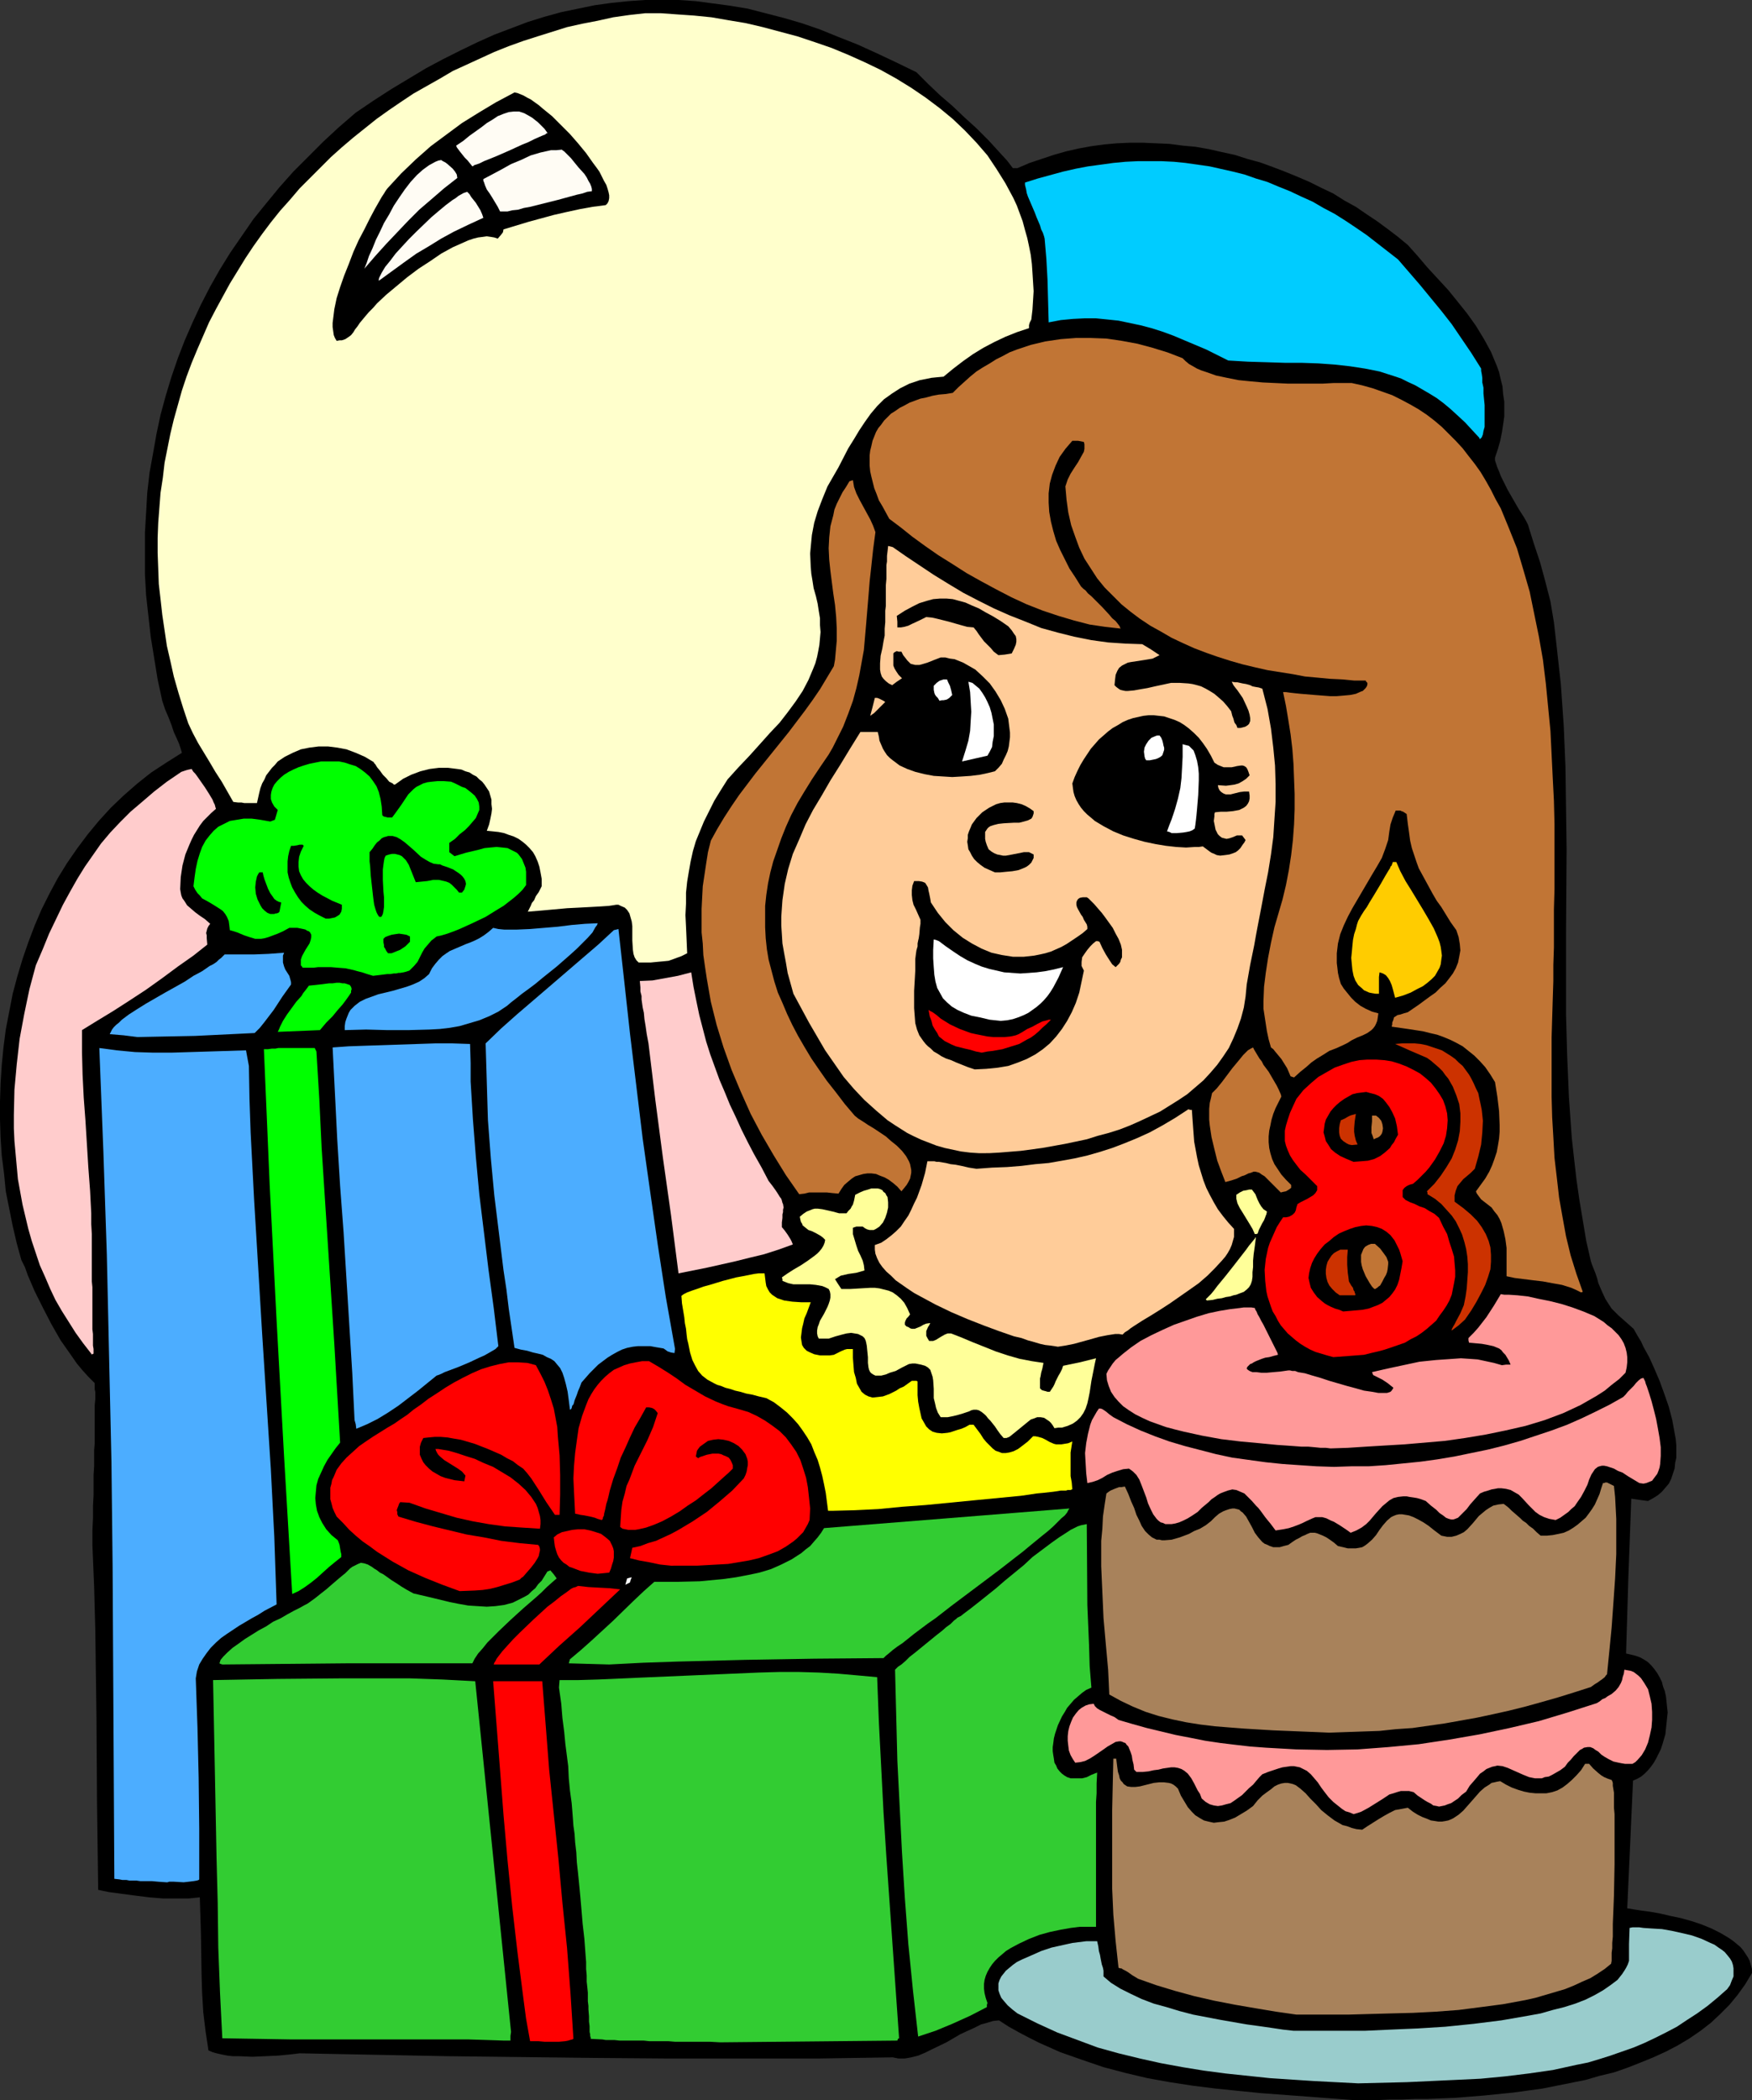 <?xml version="1.0" encoding="UTF-8" standalone="no"?>
<svg
   version="1.0"
   width="129.724mm"
   height="155.417mm"
   id="svg68"
   sodipodi:docname="Kids 8th Birthday.wmf"
   xmlns:inkscape="http://www.inkscape.org/namespaces/inkscape"
   xmlns:sodipodi="http://sodipodi.sourceforge.net/DTD/sodipodi-0.dtd"
   xmlns="http://www.w3.org/2000/svg"
   xmlns:svg="http://www.w3.org/2000/svg">
  <rect width="100%" height="100%" fill="#333333" stroke="none"/>
  <sodipodi:namedview
     id="namedview68"
     pagecolor="#ffffff"
     bordercolor="#000000"
     borderopacity="0.25"
     inkscape:showpageshadow="2"
     inkscape:pageopacity="0.0"
     inkscape:pagecheckerboard="0"
     inkscape:deskcolor="#d1d1d1"
     inkscape:document-units="mm" />
  <defs
     id="defs1">
    <pattern
       id="WMFhbasepattern"
       patternUnits="userSpaceOnUse"
       width="6"
       height="6"
       x="0"
       y="0" />
  </defs>
  <path
     style="fill:#000000;fill-opacity:1;fill-rule:evenodd;stroke:none"
     d="m 378.79,587.403 -6.464,-0.485 -6.302,-0.485 -13.09,-0.97 -6.464,-0.646 -6.302,-0.646 -6.464,-0.808 -6.302,-0.97 -6.302,-1.131 -6.141,-1.454 -6.141,-1.616 -6.141,-2.101 -5.979,-2.101 -2.909,-1.293 -2.909,-1.293 -2.909,-1.454 -2.747,-1.454 -2.909,-1.616 -2.747,-1.778 -1.616,0.162 -1.616,0.485 -1.778,0.485 -1.939,0.97 -1.778,0.808 -2.101,0.97 -3.878,2.262 -4.04,1.939 -1.939,0.97 -1.939,0.808 -1.939,0.485 -1.778,0.323 h -1.778 l -1.616,-0.323 -21.008,0.323 h -20.685 -20.846 l -20.685,-0.162 -41.37,-0.485 -41.37,-0.808 -1.293,0.162 -1.454,0.162 -1.616,0.162 -1.778,0.162 -3.555,0.162 -3.555,0.162 -3.717,-0.162 h -1.778 l -1.454,-0.162 -1.616,-0.323 -1.454,-0.323 -1.131,-0.323 -1.131,-0.485 -0.808,-5.333 -0.646,-5.333 -0.323,-5.494 -0.162,-5.333 -0.162,-10.827 -0.162,-5.333 -0.162,-5.171 -1.454,0.162 -1.616,0.162 h -3.555 -3.717 l -3.878,-0.323 -3.878,-0.485 -3.717,-0.485 -3.555,-0.485 -1.616,-0.323 -1.454,-0.323 -0.162,-12.12 -0.162,-12.12 -0.162,-24.401 -0.162,-11.958 -0.162,-12.12 -0.323,-11.958 -0.485,-11.797 v -3.878 l 0.162,-3.555 v -3.394 l 0.162,-3.07 v -2.909 -2.747 l 0.162,-2.424 v -2.424 -2.101 l 0.162,-1.939 v -1.778 -1.778 -2.909 -1.131 -3.07 l 0.162,-1.616 v -2.101 l -0.162,-0.646 v -0.646 -1.131 l -1.778,-1.778 -1.616,-1.778 -1.616,-1.939 -1.454,-2.101 -3.07,-4.363 -2.586,-4.525 -2.424,-4.686 -2.262,-4.525 -1.939,-4.525 -0.808,-2.262 L 5.979,352.442 4.686,347.755 3.555,342.907 2.586,338.06 1.616,333.212 1.131,328.202 0.485,323.193 0.162,318.183 0,313.174 v -5.009 l 0.162,-5.171 0.323,-5.009 0.485,-5.009 0.646,-5.009 0.97,-5.009 0.97,-5.009 1.293,-4.848 1.454,-4.848 1.616,-4.686 1.778,-4.686 1.939,-4.525 2.262,-4.525 2.262,-4.202 2.586,-4.202 2.909,-4.202 2.909,-3.878 3.07,-3.717 3.394,-3.717 3.555,-3.394 3.878,-3.394 3.878,-3.07 4.202,-2.747 4.363,-2.747 -0.323,-1.131 -0.485,-1.454 -0.646,-1.454 -0.808,-1.778 -0.646,-1.939 -0.808,-2.101 -0.97,-2.262 -0.808,-2.424 -1.293,-5.979 -0.97,-5.979 -0.97,-5.979 -0.646,-5.817 -0.646,-5.817 -0.323,-5.817 v -5.817 -5.817 l 0.323,-5.494 0.323,-5.656 0.646,-5.656 0.97,-5.333 0.97,-5.494 1.131,-5.333 1.454,-5.333 1.616,-5.333 1.778,-5.171 1.939,-5.009 2.262,-5.171 2.262,-4.848 2.586,-5.009 2.747,-4.848 2.909,-4.686 3.232,-4.686 3.232,-4.686 3.555,-4.363 3.717,-4.525 3.878,-4.363 4.202,-4.202 4.202,-4.202 4.363,-4.04 4.686,-4.04 5.01,-3.394 5.01,-3.232 4.848,-2.909 4.848,-2.909 4.848,-2.586 4.848,-2.424 4.686,-2.262 4.686,-2.101 4.686,-1.778 4.686,-1.778 4.686,-1.454 4.686,-1.293 4.686,-0.97 4.686,-0.97 4.686,-0.646 L 175.821,0.323 180.507,0 h 4.686 4.686 l 4.848,0.323 4.848,0.646 4.848,0.646 4.848,0.808 5.01,1.293 5.01,1.293 5.01,1.454 5.171,1.778 5.171,2.101 5.333,2.101 5.333,2.424 5.494,2.586 5.656,2.747 3.232,3.232 3.394,3.232 3.394,2.909 3.394,3.232 3.394,3.07 3.394,3.394 3.394,3.717 1.778,1.939 1.616,2.101 h 1.293 l 3.394,-1.454 3.394,-1.131 3.394,-1.131 3.394,-0.97 3.555,-0.808 3.555,-0.646 3.555,-0.485 3.555,-0.323 3.717,-0.162 h 3.555 l 3.717,0.162 3.717,0.162 3.717,0.485 3.555,0.323 3.717,0.646 3.555,0.808 3.717,0.808 3.555,1.131 3.555,0.97 3.555,1.293 3.394,1.293 3.555,1.454 3.394,1.454 3.232,1.616 3.394,1.616 3.07,1.939 3.232,1.778 3.07,2.101 2.909,1.939 3.07,2.262 2.747,2.101 2.747,2.262 2.747,3.07 2.747,3.232 5.818,6.302 2.747,3.394 2.586,3.232 2.424,3.394 2.262,3.717 1.939,3.555 0.808,1.939 0.808,1.939 0.646,1.778 0.485,2.101 0.485,1.939 0.162,2.101 0.323,2.101 v 2.101 2.101 l -0.323,2.262 -0.323,2.101 -0.485,2.424 -0.646,2.262 -0.808,2.424 v 0.808 l 0.323,0.97 0.323,0.97 0.485,1.131 0.485,1.293 0.646,1.293 1.293,2.586 3.07,5.333 1.454,2.262 0.646,1.131 0.485,0.97 1.616,5.171 1.778,5.333 1.454,5.333 1.454,5.656 0.97,5.817 0.646,5.656 0.646,5.817 0.646,5.817 0.808,11.635 0.485,11.473 0.162,11.473 0.162,11.635 -0.162,23.108 v 11.635 11.473 l 0.323,11.635 0.485,11.473 0.808,11.473 0.646,5.817 0.646,5.656 0.808,5.656 0.97,5.817 0.97,5.817 1.293,5.656 0.323,0.97 0.323,0.808 0.646,1.616 0.485,1.454 0.323,1.293 0.485,1.131 0.485,1.131 0.97,2.101 1.131,1.778 0.646,0.97 0.97,0.97 0.97,0.97 1.293,1.131 1.454,1.293 1.454,1.293 0.646,1.131 0.646,1.131 0.808,1.293 0.646,1.454 1.616,2.909 1.454,3.232 1.454,3.394 1.293,3.555 1.293,3.717 0.97,3.717 0.646,3.555 0.323,1.778 0.162,1.778 v 1.616 1.778 l -0.323,1.454 -0.162,1.616 -0.485,1.454 -0.485,1.454 -0.646,1.293 -0.97,1.131 -0.97,1.131 -1.131,0.97 -1.293,0.808 -1.454,0.808 -2.424,-0.323 -2.262,-0.323 -0.808,21.654 -0.646,21.654 1.454,0.323 1.293,0.323 1.293,0.485 1.131,0.646 0.97,0.646 0.97,0.97 0.808,0.97 0.808,1.131 0.646,1.131 0.646,1.293 0.323,1.293 0.485,1.293 0.323,1.454 0.162,1.454 0.323,3.07 -0.323,3.07 -0.323,3.07 -0.808,2.747 -0.485,1.454 -0.646,1.293 -0.646,1.293 -0.646,1.131 -0.808,1.131 -0.808,0.97 -0.97,0.97 -0.97,0.808 -1.131,0.646 -1.131,0.485 -0.808,17.937 -0.808,17.776 0.97,0.162 0.97,0.162 2.101,0.323 2.424,0.323 2.747,0.485 2.747,0.646 3.07,0.646 2.909,0.808 2.909,0.97 2.747,1.131 2.586,1.293 2.424,1.454 1.131,0.808 0.97,0.808 0.97,0.808 0.808,0.97 0.646,0.97 0.646,0.97 0.485,0.97 0.323,1.131 0.323,1.131 v 1.131 l -1.939,3.232 -2.101,2.909 -2.262,2.747 -2.586,2.586 -2.586,2.424 -2.909,2.262 -3.07,2.101 -3.232,1.939 -3.394,1.778 -3.555,1.616 -3.555,1.454 -3.717,1.454 -3.717,1.293 -4.04,0.97 -3.878,1.131 -4.04,0.808 -4.04,0.808 -4.04,0.808 -8.242,1.131 -8.08,0.808 -7.918,0.646 -7.918,0.323 h -3.555 l -3.717,0.162 h -3.555 l -3.394,0.162 z"
     id="path1" />
  <path
     style="fill:#99cccc;fill-opacity:1;fill-rule:evenodd;stroke:none"
     d="m 380.083,582.716 -12.443,-0.646 -12.282,-0.808 -6.141,-0.646 -6.141,-0.646 -6.141,-0.808 -5.979,-0.97 -6.141,-1.131 -5.818,-1.293 -5.979,-1.454 -5.818,-1.616 -5.656,-2.101 -5.656,-2.101 -5.656,-2.586 -5.494,-2.747 -1.454,-1.131 -1.293,-1.131 -0.97,-1.131 -0.808,-0.97 -0.485,-1.131 -0.323,-0.97 v -0.97 -0.97 l 0.323,-0.97 0.485,-0.97 0.646,-0.808 0.646,-0.808 0.97,-0.808 0.97,-0.808 1.131,-0.808 1.293,-0.646 2.586,-1.131 2.909,-1.293 2.909,-0.97 2.909,-0.646 2.909,-0.646 2.586,-0.323 1.293,-0.162 h 1.131 1.939 l 0.323,1.454 0.162,1.293 0.323,1.131 0.162,0.97 0.162,0.808 0.162,0.808 0.162,0.485 0.162,0.485 0.162,0.808 v 0.646 0.97 l 2.101,1.778 2.586,1.616 2.909,1.454 3.07,1.454 3.394,1.293 3.555,0.97 3.717,1.131 3.717,0.97 7.595,1.454 3.717,0.646 3.717,0.646 3.555,0.485 3.394,0.485 3.232,0.485 2.909,0.323 h 10.666 2.909 3.232 3.232 l 3.555,-0.162 3.555,-0.162 3.717,-0.162 3.878,-0.162 7.757,-0.485 7.918,-0.808 7.757,-0.97 3.717,-0.646 3.717,-0.646 3.555,-0.646 3.394,-0.97 3.232,-0.808 3.07,-0.97 2.909,-1.131 2.586,-1.293 2.262,-1.293 2.101,-1.454 1.939,-1.454 0.646,-0.808 0.646,-0.808 0.646,-0.97 0.485,-0.808 0.485,-0.97 0.323,-0.97 v -4.686 l 0.162,-4.525 0.808,-0.162 h 1.939 l 1.131,0.162 2.424,0.162 2.747,0.162 2.747,0.485 2.909,0.646 2.747,0.646 2.747,0.97 2.424,1.131 1.131,0.485 1.131,0.808 0.97,0.646 0.808,0.646 0.808,0.97 0.646,0.808 0.485,0.808 0.323,0.97 0.162,0.97 v 1.131 1.131 l -0.485,1.131 -0.485,1.293 -0.808,1.131 -2.747,2.424 -2.747,2.262 -2.909,2.101 -2.747,1.778 -2.909,1.939 -3.07,1.616 -2.909,1.454 -3.07,1.454 -3.07,1.293 -3.232,1.131 -3.232,1.131 -3.07,0.97 -3.232,0.97 -3.232,0.646 -6.626,1.454 -6.787,0.97 -6.626,0.808 -6.787,0.646 -6.787,0.323 -13.898,0.646 z"
     id="path2" />
  <path
     style="fill:#32cc32;fill-opacity:1;fill-rule:evenodd;stroke:none"
     d="m 201.515,571.243 -2.909,-0.162 h -2.586 -2.586 -2.262 -2.262 l -1.939,-0.162 h -1.939 -1.778 -1.616 l -1.454,-0.162 h -2.586 -1.131 -1.131 -1.939 l -1.454,-0.162 h -1.293 -1.131 l -0.97,-0.162 -3.232,-0.162 v -0.323 l -0.162,-0.485 v -0.485 l -0.162,-0.646 v -0.646 -0.97 l -0.162,-1.293 v -1.454 l -0.162,-1.939 v -0.97 l -0.162,-1.293 v -1.131 -1.293 l -0.162,-1.616 -0.162,-1.454 v -1.778 l -0.162,-1.778 v -1.939 l -0.162,-2.101 -0.323,-4.363 -0.485,-4.202 -0.323,-3.878 -0.323,-3.717 -0.323,-3.394 -0.323,-3.232 -0.323,-2.909 -0.162,-2.909 -0.323,-2.747 -0.162,-2.424 -0.323,-2.262 -0.162,-2.262 -0.162,-2.101 -0.162,-1.939 -0.485,-3.555 -0.323,-3.394 -0.162,-3.394 -0.808,-6.302 -0.323,-3.394 -0.485,-3.717 -0.162,-1.939 -0.162,-2.101 -0.323,-2.262 -0.323,-2.262 0.162,-2.101 h 5.333 l 5.494,-0.162 10.989,-0.485 11.312,-0.485 11.312,-0.485 11.312,-0.485 5.656,-0.162 h 5.656 l 5.494,0.162 5.494,0.323 5.494,0.485 5.333,0.485 0.485,12.605 0.646,12.443 0.646,12.605 0.808,12.605 1.778,25.371 1.778,25.371 -0.323,0.162 -0.162,0.485 z"
     id="path3" />
  <path
     style="fill:#32cc32;fill-opacity:1;fill-rule:evenodd;stroke:none"
     d="m 141.077,570.758 -9.858,-0.323 H 121.2 101.485 81.77 l -9.696,-0.162 -9.858,-0.162 -0.646,-12.766 -0.485,-12.605 -0.162,-12.605 -0.323,-12.443 -0.485,-25.047 -0.485,-24.724 9.05,-0.162 9.05,-0.162 18.422,-0.162 h 9.211 9.211 l 9.211,0.323 9.211,0.485 10.019,98.089 -0.162,1.131 v 1.293 z"
     id="path4" />
  <path
     style="fill:#ff0000;fill-opacity:1;fill-rule:evenodd;stroke:none"
     d="m 148.349,570.92 -1.131,-6.302 -0.808,-6.141 -1.616,-12.605 -1.454,-12.605 -1.293,-12.766 -1.131,-12.766 -0.97,-12.605 -0.97,-12.443 -0.97,-12.443 h 13.736 l 0.97,12.281 0.97,12.443 2.586,24.886 1.131,12.443 1.293,12.605 0.97,12.766 0.808,12.605 -0.323,0.162 -0.646,0.162 -0.485,0.162 -0.808,0.162 -1.778,0.162 h -2.101 -1.939 l -1.778,-0.162 h -0.808 -0.646 z"
     id="path5" />
  <path
     style="fill:#32cc32;fill-opacity:1;fill-rule:evenodd;stroke:none"
     d="m 256.944,569.627 -1.454,-12.928 -1.293,-12.928 -0.97,-12.766 -0.808,-12.928 -0.646,-12.766 -0.646,-12.766 -0.323,-12.766 -0.323,-12.766 0.162,-0.162 0.162,-0.162 0.162,-0.162 0.323,-0.323 0.97,-0.646 1.131,-0.97 1.131,-1.131 1.454,-1.131 6.141,-5.009 1.454,-1.131 1.293,-1.131 1.131,-0.808 0.97,-0.97 0.646,-0.485 0.162,-0.162 0.162,-0.162 0.97,-0.485 0.808,-0.646 1.939,-1.454 2.262,-1.778 2.424,-1.939 2.424,-1.939 2.424,-2.101 5.333,-4.363 2.424,-2.262 2.586,-1.939 2.586,-1.939 2.262,-1.616 2.262,-1.454 0.97,-0.646 0.97,-0.485 0.97,-0.485 0.97,-0.323 0.808,-0.162 0.808,-0.162 0.162,22.623 0.485,11.473 0.162,5.656 0.485,5.979 -1.454,0.646 -1.131,0.808 -1.131,0.97 -1.131,0.97 -0.97,1.131 -0.97,1.131 -0.646,1.131 -0.808,1.293 -1.131,2.424 -0.808,2.424 -0.323,1.293 -0.162,1.293 -0.162,1.131 v 1.131 l 0.162,1.131 0.162,0.97 0.162,1.131 0.485,0.808 0.323,0.808 0.646,0.808 0.646,0.646 0.646,0.485 0.808,0.485 0.97,0.323 h 0.97 1.131 1.131 l 1.293,-0.323 1.293,-0.646 1.616,-0.646 -0.162,3.07 v 2.747 l -0.162,2.424 v 2.262 3.878 4.04 18.099 2.101 4.525 h -2.101 -2.424 l -2.586,0.323 -2.747,0.485 -3.07,0.646 -2.909,0.808 -2.909,1.131 -2.747,1.293 -2.424,1.293 -1.293,0.808 -1.131,0.97 -0.97,0.808 -0.97,0.97 -0.808,0.97 -0.646,0.97 -0.646,1.131 -0.485,1.131 -0.323,1.131 -0.162,1.131 v 1.293 l 0.162,1.293 0.323,1.293 0.485,1.454 -0.162,0.485 v 0.646 l -4.686,2.424 -5.01,2.262 -4.686,1.939 -2.424,0.808 z"
     id="path6" />
  <path
     style="fill:#a8825b;fill-opacity:1;fill-rule:evenodd;stroke:none"
     d="m 362.792,563.486 -5.656,-0.808 -5.818,-0.97 -5.656,-0.97 -5.818,-1.131 -5.656,-1.293 -5.333,-1.454 -5.333,-1.616 -5.01,-1.778 -0.808,-0.485 -0.808,-0.485 -1.131,-0.808 -0.808,-0.485 -0.646,-0.323 -0.485,-0.323 h -0.323 l -0.485,-0.162 -0.808,-7.433 -0.646,-7.433 -0.323,-7.272 v -7.272 -7.433 -7.272 l 0.162,-7.272 0.162,-7.11 h 0.808 l 0.162,1.293 0.162,1.293 0.162,1.131 0.323,0.97 0.162,0.808 0.323,0.646 0.485,0.485 0.323,0.485 0.485,0.323 0.485,0.323 1.131,0.162 h 1.131 l 1.293,-0.162 2.586,-0.646 1.293,-0.323 1.454,-0.162 h 1.454 l 1.293,0.162 0.646,0.162 0.646,0.323 0.646,0.485 0.646,0.646 0.808,1.939 0.97,1.616 0.97,1.616 1.131,1.293 0.97,0.97 1.293,0.808 1.131,0.646 1.293,0.323 1.454,0.323 1.293,-0.162 1.616,-0.162 1.454,-0.485 1.616,-0.646 1.616,-0.97 1.616,-0.97 1.778,-1.293 1.293,-1.616 1.293,-1.293 1.293,-0.97 1.131,-0.808 0.97,-0.808 0.97,-0.485 0.97,-0.323 0.97,-0.162 h 0.808 l 0.808,0.162 0.646,0.162 0.808,0.323 1.293,0.97 1.454,1.293 1.293,1.454 1.616,1.616 1.454,1.616 1.778,1.454 1.939,1.454 1.131,0.646 1.131,0.646 1.293,0.323 1.293,0.485 1.293,0.323 1.616,0.162 1.454,-0.97 3.07,-1.939 1.616,-0.97 1.454,-0.808 1.616,-0.808 1.778,-0.323 1.778,-0.323 1.454,1.131 1.293,0.808 1.293,0.646 1.293,0.485 1.131,0.485 1.131,0.162 0.97,0.162 h 0.97 l 0.97,-0.162 0.808,-0.162 0.808,-0.323 0.646,-0.323 1.454,-0.97 1.293,-1.131 2.424,-2.747 2.262,-2.586 1.293,-1.131 1.293,-0.808 0.646,-0.485 0.808,-0.162 0.646,-0.162 0.97,-0.162 1.616,0.97 1.616,0.808 1.778,0.646 1.616,0.485 1.616,0.323 1.616,0.162 h 1.616 1.454 l 1.616,-0.323 1.454,-0.485 1.454,-0.808 1.293,-0.97 1.293,-1.131 1.293,-1.293 1.293,-1.454 1.131,-1.778 h 1.131 l 1.131,1.293 1.454,1.293 0.808,0.646 0.808,0.485 1.131,0.485 0.97,0.323 0.162,0.323 0.162,0.485 v 0.808 l 0.162,0.97 0.162,0.97 v 1.293 1.454 1.454 l 0.162,1.778 v 14.059 l -0.162,8.565 -0.162,4.202 -0.162,3.878 v 1.939 1.616 l -0.162,1.778 v 1.454 l -0.162,1.293 v 1.293 0.97 l -0.162,0.808 -1.778,1.454 -1.939,1.293 -2.101,1.293 -2.262,0.97 -2.424,1.131 -2.424,0.97 -2.747,0.808 -2.747,0.808 -2.747,0.808 -2.909,0.646 -6.141,1.131 -6.141,0.808 -6.302,0.808 -6.464,0.485 -6.302,0.323 -6.302,0.162 -5.979,0.162 -5.656,0.162 h -2.747 -2.747 z"
     id="path7" />
  <path
     style="fill:#4cadff;fill-opacity:1;fill-rule:evenodd;stroke:none"
     d="m 46.541,526.481 -2.262,-0.162 -1.778,-0.162 h -1.778 -1.454 l -1.131,-0.162 h -1.131 -0.808 l -0.808,-0.162 h -0.646 -0.485 l -0.808,-0.162 -1.454,-0.162 -0.162,-29.249 -0.162,-29.087 -0.162,-29.087 -0.323,-29.087 -0.646,-28.926 -0.646,-29.087 -0.97,-28.926 -1.131,-28.926 4.848,0.646 5.171,0.485 5.01,0.162 h 5.171 l 10.504,-0.323 10.342,-0.323 0.808,4.363 0.162,9.211 0.323,9.373 0.97,18.745 1.131,18.745 1.131,18.907 2.424,37.814 0.97,18.907 0.646,18.907 -3.394,1.778 -1.778,1.131 -1.778,0.97 -3.555,2.101 -3.394,2.262 -1.616,1.131 -1.454,1.293 -1.454,1.454 -1.131,1.454 -1.131,1.616 -0.97,1.616 -0.646,1.939 -0.323,1.939 0.485,13.897 0.323,13.897 0.162,14.22 v 14.22 l -0.162,0.162 -0.485,0.162 -0.97,0.162 -1.293,0.162 -1.454,0.162 -2.747,-0.162 h -1.293 l -0.485,0.162 z"
     id="path8" />
  <path
     style="fill:#ff9999;fill-opacity:1;fill-rule:evenodd;stroke:none"
     d="m 378.79,507.413 -1.131,-0.485 -1.131,-0.323 -0.97,-0.646 -0.808,-0.646 -1.616,-1.293 -1.293,-1.293 -1.131,-1.454 -0.97,-1.293 -0.97,-1.454 -0.97,-1.131 -0.97,-1.131 -1.131,-0.97 -1.293,-0.646 -0.646,-0.323 -0.808,-0.162 -0.808,-0.162 h -0.97 l -1.131,0.162 -1.131,0.162 -1.131,0.323 -1.454,0.485 -1.454,0.485 -1.616,0.646 -0.808,0.808 -0.97,1.131 -0.808,0.97 -1.131,0.97 -1.939,1.939 -1.131,0.808 -1.131,0.808 -0.97,0.646 -1.293,0.323 -1.131,0.323 -1.131,0.162 -1.131,-0.162 -1.131,-0.323 -1.131,-0.646 -1.131,-0.97 -0.485,-1.293 -0.646,-0.97 -0.485,-0.97 -0.485,-0.97 -0.808,-1.454 -0.97,-1.293 -0.97,-0.808 -0.808,-0.485 -0.97,-0.323 -0.97,-0.162 h -0.97 l -1.131,0.162 -1.131,0.162 -1.293,0.323 -1.293,0.162 -1.454,0.323 -1.616,0.162 h -1.778 l -0.323,-0.323 -0.323,-0.323 -0.162,-1.454 -0.323,-1.293 -0.162,-1.131 -0.323,-0.97 -0.323,-0.808 -0.323,-0.808 -0.485,-0.485 -0.323,-0.485 -0.485,-0.162 -0.323,-0.162 -0.485,-0.162 h -0.485 l -0.97,0.162 -1.131,0.646 -1.131,0.646 -1.131,0.808 -2.586,1.778 -1.293,0.808 -1.293,0.646 -1.293,0.323 -1.454,0.162 -0.646,-0.97 -0.646,-1.131 -0.485,-1.293 -0.162,-1.293 -0.162,-1.454 v -1.293 l 0.162,-1.454 0.323,-1.293 0.485,-1.293 0.485,-1.131 0.808,-1.131 0.808,-0.97 0.808,-0.646 1.131,-0.646 0.97,-0.323 1.293,-0.162 0.323,0.646 0.646,0.646 0.808,0.485 0.97,0.485 1.939,0.97 1.131,0.485 1.131,0.808 3.878,1.131 4.04,1.131 4.04,0.97 4.04,0.97 4.202,0.808 4.04,0.808 4.363,0.646 4.04,0.485 4.202,0.485 4.363,0.323 8.565,0.485 8.565,0.162 8.565,-0.162 8.565,-0.646 8.565,-0.808 8.565,-1.293 8.403,-1.454 8.403,-1.778 8.242,-1.939 8.08,-2.424 8.08,-2.586 0.808,-0.485 0.808,-0.646 0.808,-0.323 0.646,-0.485 1.131,-0.646 1.131,-0.97 0.808,-0.97 0.646,-1.131 0.323,-0.808 0.162,-0.808 0.323,-0.97 0.162,-1.131 0.808,0.162 0.97,0.162 0.808,0.323 0.646,0.485 0.808,0.646 0.646,0.646 0.97,1.454 0.97,1.616 0.485,1.939 0.485,2.101 0.162,2.262 v 2.262 l -0.162,2.101 -0.485,2.262 -0.485,1.939 -0.808,1.939 -0.97,1.616 -1.131,1.293 -0.646,0.646 -0.808,0.485 h -0.97 -1.131 l -0.97,-0.162 -0.808,-0.162 -1.454,-0.323 -1.293,-0.646 -1.131,-0.646 -0.97,-0.646 -0.485,-0.485 -0.323,-0.323 -0.808,-0.485 -0.646,-0.485 -0.808,-0.323 h -0.808 l -0.97,0.162 -0.485,0.323 -0.646,0.323 -0.485,0.485 -0.646,0.646 -0.646,0.646 -0.808,0.97 -0.808,0.808 -0.808,1.131 -1.293,0.97 -1.131,0.646 -1.131,0.646 -0.97,0.485 -1.131,0.162 -0.808,0.323 h -0.97 -0.97 l -1.616,-0.323 -1.616,-0.646 -2.909,-1.293 -1.454,-0.646 -1.454,-0.485 -1.454,-0.162 -0.646,0.162 -0.808,0.162 -0.808,0.323 -0.808,0.323 -0.808,0.646 -0.97,0.646 -0.808,0.97 -0.97,1.131 -1.131,1.293 -0.97,1.616 -1.293,0.97 -0.97,0.97 -0.97,0.646 -0.97,0.646 -0.97,0.323 -0.808,0.323 -0.808,0.162 -0.808,0.162 -0.646,-0.162 -0.97,-0.162 -0.646,-0.485 -0.97,-0.485 -0.808,-0.485 -0.97,-0.646 -0.97,-0.646 -1.131,-0.97 -1.293,-0.323 h -1.131 -1.131 l -1.131,0.323 -0.97,0.323 -1.131,0.323 -1.939,1.293 -3.878,2.424 -2.101,1.131 -0.97,0.323 z"
     id="path9" />
  <path
     style="fill:#a8825b;fill-opacity:1;fill-rule:evenodd;stroke:none"
     d="m 372.003,484.627 -3.717,-0.162 -4.04,-0.162 -7.918,-0.323 -8.08,-0.485 -4.202,-0.323 -4.04,-0.323 -4.04,-0.485 -4.04,-0.646 -3.878,-0.808 -3.878,-0.97 -3.555,-1.131 -3.555,-1.454 -3.394,-1.616 -3.232,-1.778 -0.162,-3.555 -0.162,-3.394 -0.646,-7.11 -0.646,-7.272 -0.323,-7.272 -0.323,-7.272 v -3.555 -3.555 l 0.323,-3.394 0.162,-3.394 0.485,-3.394 0.485,-3.07 0.646,-0.485 0.485,-0.323 1.131,-0.485 1.293,-0.485 h 0.646 l 0.97,-0.162 0.97,2.101 0.808,2.101 0.808,1.778 0.646,1.939 0.808,1.616 0.646,1.454 0.97,1.454 0.97,0.97 0.97,0.808 1.293,0.646 h 0.808 l 0.646,0.162 h 0.808 l 1.939,-0.162 1.131,-0.323 1.131,-0.323 1.293,-0.485 1.293,-0.485 1.454,-0.808 1.616,-0.646 1.616,-0.97 1.454,-1.131 1.131,-1.131 1.131,-0.97 1.131,-0.646 0.808,-0.323 0.97,-0.323 0.808,-0.162 h 0.646 l 0.646,0.162 0.646,0.162 0.485,0.485 0.485,0.323 0.97,1.131 0.808,1.454 0.808,1.454 0.808,1.616 0.97,1.293 1.131,1.293 0.646,0.485 0.808,0.323 0.646,0.323 0.97,0.323 h 0.808 0.97 l 1.131,-0.323 1.293,-0.323 1.131,-0.808 0.97,-0.646 0.97,-0.485 0.808,-0.485 0.808,-0.323 0.646,-0.323 0.808,-0.323 h 0.646 0.646 l 0.646,0.162 0.808,0.323 0.808,0.323 0.97,0.485 0.97,0.646 1.131,0.808 1.131,0.97 1.454,0.323 1.293,0.323 h 1.131 1.131 l 0.97,-0.162 0.808,-0.162 0.808,-0.485 0.646,-0.485 1.293,-1.131 1.131,-1.293 0.97,-1.454 0.97,-1.293 1.131,-1.293 1.131,-0.97 0.646,-0.323 0.808,-0.323 0.808,-0.162 h 0.808 l 0.97,0.162 0.97,0.162 1.293,0.485 1.293,0.646 1.454,0.808 1.454,0.97 1.616,1.293 1.939,1.454 1.616,0.323 h 1.293 l 1.293,-0.323 1.131,-0.485 0.97,-0.485 0.97,-0.808 1.616,-1.778 1.616,-1.939 0.97,-0.808 0.97,-0.808 0.97,-0.646 1.131,-0.646 1.454,-0.323 1.454,-0.162 0.646,0.485 0.808,0.646 0.808,0.808 1.131,0.97 1.293,1.131 0.646,0.646 0.97,0.646 0.808,0.808 1.131,0.808 0.97,0.97 1.131,0.97 h 1.778 l 1.616,-0.162 1.616,-0.323 1.454,-0.323 1.454,-0.646 1.293,-0.808 1.131,-0.808 1.131,-0.97 1.131,-0.97 0.97,-1.293 0.808,-1.131 0.808,-1.293 0.646,-1.454 0.646,-1.454 0.485,-1.616 0.485,-1.454 h 0.323 l 0.323,-0.162 h 0.485 l 0.323,0.162 0.323,0.162 0.646,0.323 0.646,0.323 0.323,3.07 0.162,3.07 0.162,3.07 v 3.232 6.625 l -0.323,6.787 -0.485,6.949 -0.485,6.787 -0.646,6.625 -0.646,6.464 -0.323,0.323 -0.323,0.485 -0.808,0.646 -0.485,0.323 -0.646,0.485 -0.808,0.485 -1.131,0.808 -4.525,1.454 -4.686,1.454 -4.525,1.293 -4.686,1.293 -4.525,1.131 -4.363,0.97 -4.525,0.97 -4.525,0.808 -4.525,0.808 -4.525,0.646 -4.525,0.646 -4.686,0.323 -4.525,0.485 -4.686,0.162 -4.686,0.162 z"
     id="path10" />
  <path
     style="fill:#32cc32;fill-opacity:1;fill-rule:evenodd;stroke:none"
     d="m 62.216,465.559 -0.485,-0.162 -0.323,-0.162 0.162,-0.485 0.162,-0.485 0.808,-0.97 1.131,-1.131 1.454,-1.293 1.616,-1.131 1.778,-1.293 3.878,-2.424 2.101,-1.131 1.939,-1.293 2.101,-0.97 1.939,-1.131 1.778,-0.97 1.616,-0.808 1.454,-0.808 0.646,-0.323 0.485,-0.323 1.778,-1.293 1.616,-1.293 1.454,-1.131 1.293,-1.131 1.131,-0.97 1.131,-0.97 0.97,-0.808 0.808,-0.646 0.646,-0.646 0.646,-0.646 0.646,-0.485 0.646,-0.323 0.97,-0.485 0.808,-0.323 0.97,0.162 0.97,0.323 1.131,0.646 0.646,0.485 0.808,0.485 0.808,0.646 0.97,0.485 1.131,0.808 1.131,0.808 1.293,0.808 1.454,0.97 1.616,0.97 1.778,0.97 4.848,1.131 5.333,1.293 2.424,0.485 2.747,0.485 2.586,0.162 2.586,0.162 2.424,-0.162 2.424,-0.323 2.424,-0.646 0.97,-0.485 1.293,-0.646 0.97,-0.485 1.131,-0.646 0.97,-0.97 0.97,-0.808 0.808,-1.131 0.97,-0.97 0.808,-1.293 0.808,-1.293 0.485,-0.162 0.323,-0.162 0.97,1.131 0.808,1.131 -1.293,1.131 -1.454,1.293 -1.454,1.454 -1.616,1.454 -3.555,3.07 -3.555,3.232 -3.394,3.232 -1.616,1.616 -1.454,1.454 -1.293,1.616 -1.293,1.454 -0.97,1.454 -0.646,1.293 H 97.283 Z"
     id="path11" />
  <path
     style="fill:#ff0000;fill-opacity:1;fill-rule:evenodd;stroke:none"
     d="m 138.168,465.559 0.162,-0.485 0.323,-0.485 0.323,-0.646 0.485,-0.646 1.131,-1.454 1.454,-1.616 1.616,-1.778 1.778,-1.778 3.878,-3.717 1.939,-1.778 1.939,-1.778 1.939,-1.454 1.778,-1.454 1.616,-1.131 0.646,-0.485 0.646,-0.485 0.646,-0.323 0.646,-0.162 0.323,-0.162 0.323,-0.162 2.909,0.323 2.909,0.162 3.07,0.162 2.909,0.323 -5.656,5.333 -5.656,5.333 -5.818,5.171 -5.494,5.171 z"
     id="path12" />
  <path
     style="fill:#32cc32;fill-opacity:1;fill-rule:evenodd;stroke:none"
     d="m 170.488,465.559 -5.656,-0.162 -5.656,-0.162 0.323,-1.131 3.07,-2.586 2.909,-2.586 5.979,-5.494 5.818,-5.656 2.909,-2.747 2.909,-2.586 h 6.141 l 6.626,-0.162 3.394,-0.323 3.394,-0.323 3.394,-0.485 3.394,-0.646 3.07,-0.646 3.232,-0.97 2.909,-1.293 2.909,-1.454 2.747,-1.778 1.131,-0.97 1.293,-0.97 0.97,-1.131 1.131,-1.293 0.97,-1.293 0.808,-1.293 34.421,-2.747 34.259,-2.747 -0.323,0.485 -0.323,0.646 -0.646,0.808 -0.97,0.808 -1.131,1.131 -1.131,1.131 -1.454,1.293 -1.616,1.293 -1.778,1.454 -1.778,1.454 -1.939,1.616 -2.101,1.616 -4.363,3.394 -4.525,3.394 -9.05,6.787 -4.363,3.394 -2.101,1.454 -1.939,1.454 -1.939,1.454 -1.616,1.293 -1.616,1.293 -1.454,0.97 -1.293,0.97 -1.131,0.97 -0.808,0.646 -0.646,0.646 -19.392,0.162 -19.23,0.323 -19.069,0.485 -9.534,0.323 z"
     id="path13" />
  <path
     style="fill:#00ff00;fill-opacity:1;fill-rule:evenodd;stroke:none"
     d="m 81.77,445.844 -2.262,-38.298 -2.101,-38.137 -1.939,-37.975 -0.808,-19.068 -0.808,-18.907 h 1.131 l 1.131,-0.162 h 0.97 l 0.808,-0.162 h 1.616 1.293 2.909 0.97 2.262 1.131 l 0.485,0.97 0.808,13.412 0.646,13.574 1.778,27.471 1.778,27.471 1.616,27.471 -1.293,1.616 -1.131,1.616 -1.131,1.616 -0.97,1.778 -0.808,1.778 -0.808,1.778 -0.485,1.778 -0.162,1.778 -0.162,1.778 0.162,1.778 0.323,1.778 0.646,1.778 0.808,1.616 1.131,1.778 1.454,1.616 1.778,1.454 0.323,0.808 0.162,0.485 0.162,0.97 0.162,0.97 0.162,0.646 v 0.808 l -1.616,1.293 -1.778,1.454 -1.616,1.454 -1.778,1.616 -1.616,1.293 -1.778,1.293 -1.778,1.131 z"
     id="path14" />
  <path
     style="fill:#ff0000;fill-opacity:1;fill-rule:evenodd;stroke:none"
     d="m 128.633,445.036 -4.848,-1.778 -4.848,-1.939 -4.686,-2.101 -4.363,-2.424 -4.363,-2.747 -1.939,-1.454 -2.101,-1.454 -1.939,-1.616 -1.778,-1.616 -1.778,-1.939 -1.778,-1.778 -0.646,-1.293 -0.485,-1.131 -0.323,-1.293 -0.323,-1.131 v -1.131 -0.97 -1.131 l 0.323,-1.131 0.162,-0.97 0.485,-0.97 0.808,-1.939 1.293,-1.778 1.454,-1.616 1.778,-1.616 1.778,-1.616 2.101,-1.454 1.939,-1.293 3.878,-2.424 1.939,-1.131 1.616,-1.131 1.939,-1.293 1.778,-1.454 2.101,-1.454 2.101,-1.616 2.262,-1.454 2.424,-1.616 2.424,-1.454 2.424,-1.293 2.586,-1.293 2.586,-1.131 2.586,-0.808 2.586,-0.646 2.586,-0.485 h 2.586 l 2.586,0.162 1.293,0.323 1.131,0.323 1.293,2.424 1.131,2.262 0.97,2.424 0.808,2.424 0.808,2.586 0.485,2.586 0.485,2.586 0.162,2.586 0.485,5.333 0.162,5.494 v 5.494 l -0.162,5.656 h -1.293 l -2.424,-3.555 -2.101,-3.394 -2.101,-3.232 -1.131,-1.454 -1.131,-1.293 -1.454,-0.97 -1.454,-1.131 -1.616,-0.808 -1.616,-0.97 -3.717,-1.616 -3.717,-1.454 -3.878,-1.131 -1.939,-0.323 -1.778,-0.323 -1.939,-0.162 h -1.616 l -1.778,0.162 -1.454,0.162 -0.646,1.293 -0.323,1.131 v 1.131 1.131 l 0.485,1.131 0.485,0.97 0.646,0.808 0.97,0.97 0.97,0.808 1.131,0.646 1.131,0.646 1.293,0.485 1.293,0.323 1.293,0.323 1.454,0.162 1.293,0.162 0.162,-0.808 0.162,-0.808 -0.97,-1.131 -1.131,-0.808 -2.586,-1.616 -1.293,-0.808 -1.131,-0.97 -0.485,-0.485 -0.323,-0.485 -0.323,-0.646 -0.162,-0.485 h 0.808 l 0.97,0.162 1.939,0.323 2.262,0.646 2.424,0.808 2.586,0.808 2.424,1.131 2.747,1.131 2.424,1.454 2.424,1.454 2.262,1.778 1.939,1.778 0.808,0.97 0.808,0.97 0.646,0.97 0.646,0.97 0.485,1.131 0.323,1.131 0.323,1.131 0.162,1.131 v 1.131 l -0.162,1.293 -5.01,-0.323 -4.686,-0.323 -4.686,-0.646 -4.525,-0.808 -4.363,-0.97 -4.363,-1.293 -4.363,-1.293 -4.525,-1.616 -2.586,-0.162 -0.323,0.485 -0.162,0.485 -0.323,0.808 -0.162,0.485 0.162,0.485 v 0.646 l 0.323,0.646 4.848,1.454 4.848,1.293 4.686,1.131 4.686,1.131 4.848,0.808 4.848,0.97 5.171,0.646 5.171,0.485 0.323,0.485 0.162,0.646 v 0.485 l -0.162,0.646 -0.162,0.808 -0.323,0.646 -0.808,1.293 -1.131,1.454 -1.131,1.293 -0.97,1.131 -0.485,0.323 -0.485,0.485 -2.101,0.808 -2.101,0.646 -2.101,0.646 -1.939,0.485 -2.101,0.323 -2.262,0.162 z"
     id="path15" />
  <path
     style="fill:#ffffff;fill-opacity:1;fill-rule:evenodd;stroke:none"
     d="m 175.013,443.259 0.485,-1.778 1.293,-0.323 -0.323,0.808 -0.162,0.646 -0.646,0.323 z"
     id="path16" />
  <path
     style="fill:#ff0000;fill-opacity:1;fill-rule:evenodd;stroke:none"
     d="m 167.256,440.188 -2.424,-0.323 -2.424,-0.485 -2.101,-0.808 -0.97,-0.323 -0.808,-0.646 -0.808,-0.485 -0.646,-0.646 -0.646,-0.808 -0.485,-0.97 -0.323,-0.97 -0.323,-1.131 -0.162,-1.131 -0.162,-1.454 0.97,-0.808 1.293,-0.646 1.454,-0.323 1.454,-0.323 1.616,-0.162 h 1.778 l 1.616,0.323 1.616,0.485 1.454,0.485 1.293,0.97 1.131,0.97 0.646,1.293 0.323,0.808 0.162,0.808 v 0.808 0.97 l -0.162,0.97 -0.323,0.97 -0.323,1.131 -0.485,1.131 -1.616,0.162 z"
     id="path17" />
  <path
     style="fill:#ff0000;fill-opacity:1;fill-rule:evenodd;stroke:none"
     d="m 187.779,437.926 -3.07,-0.323 -3.07,-0.646 -2.747,-0.485 -2.586,-0.646 0.646,-2.909 2.262,-0.485 2.101,-0.808 2.262,-0.646 2.101,-0.97 2.101,-0.97 2.101,-1.131 4.04,-2.424 3.878,-2.586 3.555,-2.909 3.555,-3.07 3.232,-3.394 0.485,-0.97 0.323,-0.97 0.162,-0.97 0.162,-0.808 v -0.97 l -0.162,-0.808 -0.485,-1.293 -0.97,-1.293 -0.97,-0.97 -1.293,-0.808 -1.454,-0.646 -1.454,-0.323 -1.454,-0.162 -1.454,0.162 -1.454,0.323 -1.131,0.808 -1.131,0.808 -0.485,0.646 -0.323,0.485 -0.162,0.808 -0.162,0.808 0.646,0.485 0.485,-0.323 0.485,-0.162 1.454,-0.485 1.616,-0.323 h 1.616 l 0.808,0.162 0.646,0.323 0.808,0.323 0.646,0.323 0.485,0.646 0.323,0.646 0.323,0.808 v 0.97 l -0.485,0.485 -0.646,0.646 -1.454,1.293 -1.616,1.454 -1.778,1.616 -2.101,1.616 -2.262,1.778 -2.262,1.454 -2.262,1.616 -2.424,1.454 -2.424,1.293 -2.262,0.97 -2.262,0.808 -2.101,0.485 -0.97,0.162 h -0.97 -0.97 l -0.808,-0.162 -0.808,-0.162 -0.646,-0.485 0.162,-2.586 0.162,-2.262 0.323,-2.262 0.646,-2.262 0.485,-2.101 0.808,-1.778 1.454,-3.878 3.555,-7.11 1.616,-3.717 0.646,-1.939 0.646,-1.939 -0.485,-0.646 -0.485,-0.485 -0.323,-0.162 -0.323,-0.162 -0.808,-0.162 h -0.808 l -1.616,2.909 -1.616,2.747 -1.293,2.747 -1.293,2.909 -1.293,2.747 -0.97,2.909 -1.131,3.07 -0.97,3.232 -0.323,1.454 -0.323,1.293 -0.323,0.97 -0.162,0.808 -0.162,0.808 -0.162,0.646 -0.162,0.646 v 0.323 l -0.323,0.646 v 0.323 l -0.323,0.323 -1.131,-0.323 -0.808,-0.323 -1.293,-0.323 -0.808,-0.162 -0.808,-0.162 -1.131,-0.162 -0.646,-0.162 -0.808,-0.162 -0.162,-3.07 -0.162,-3.232 -0.162,-3.555 0.162,-3.394 0.323,-3.717 0.485,-3.555 0.485,-3.394 0.97,-3.394 1.131,-3.07 0.646,-1.616 0.808,-1.454 0.808,-1.293 0.97,-1.293 0.97,-1.131 1.131,-1.131 1.131,-0.97 1.293,-0.97 1.454,-0.646 1.454,-0.646 1.616,-0.485 1.616,-0.323 1.778,-0.323 h 1.939 l 2.747,1.616 2.586,1.616 2.424,1.616 2.424,1.778 2.747,1.616 2.747,1.616 3.07,1.454 1.616,0.646 1.778,0.646 2.909,0.808 2.747,0.808 2.424,1.131 2.262,1.293 2.101,1.454 1.939,1.454 1.778,1.778 1.454,1.939 1.454,2.101 1.131,2.262 0.808,2.424 0.808,2.586 0.485,2.586 0.323,2.909 0.323,3.07 -0.162,3.232 -0.485,1.131 -0.646,1.131 -0.646,1.131 -0.808,0.808 -0.97,0.97 -0.97,0.808 -2.101,1.454 -2.262,1.293 -2.586,0.97 -2.747,0.97 -2.747,0.646 -2.909,0.485 -2.909,0.485 -2.909,0.162 -2.909,0.162 -2.909,0.162 h -2.586 z"
     id="path18" />
  <path
     style="fill:#ff9999;fill-opacity:1;fill-rule:evenodd;stroke:none"
     d="m 377.982,428.715 -1.131,-0.808 -0.97,-0.646 -0.97,-0.646 -0.808,-0.485 -0.808,-0.485 -0.808,-0.323 -1.293,-0.646 -1.131,-0.323 h -1.131 -0.808 l -0.808,0.323 -1.778,0.808 -0.97,0.485 -1.131,0.485 -1.293,0.485 -1.454,0.485 -1.616,0.323 -2.101,0.323 -1.454,-1.939 -0.808,-0.97 -0.646,-0.808 -1.293,-1.778 -0.646,-0.808 -0.646,-0.646 -1.131,-1.293 -1.131,-1.131 -0.97,-0.97 -1.131,-0.485 -1.131,-0.485 -1.131,-0.162 -1.293,0.323 -1.293,0.485 -0.808,0.323 -0.808,0.485 -0.646,0.485 -0.97,0.646 -0.808,0.808 -0.97,0.808 -0.97,0.808 -1.131,1.131 -1.454,0.97 -1.293,0.808 -1.293,0.646 -1.131,0.485 -1.131,0.323 -0.97,0.162 h -0.97 -0.808 l -0.646,-0.323 -0.646,-0.162 -0.646,-0.485 -0.485,-0.485 -0.97,-1.293 -0.646,-1.293 -0.808,-1.778 -0.485,-1.616 -1.293,-3.394 -0.646,-1.616 -0.808,-1.293 -0.485,-0.485 -0.485,-0.485 -0.646,-0.485 -0.485,-0.323 -1.616,0.162 -1.616,0.485 -1.454,0.485 -1.454,0.646 -1.293,0.808 -1.293,0.646 -1.454,0.485 -1.454,0.323 -0.323,-2.747 -0.162,-2.747 -0.162,-2.909 0.323,-2.747 0.485,-2.586 0.646,-2.586 0.485,-1.293 0.646,-1.131 0.646,-1.131 0.646,-0.97 h 0.485 l 0.485,0.162 0.97,0.646 0.97,0.808 1.131,0.808 3.717,1.939 3.878,1.778 4.04,1.616 4.04,1.454 4.363,1.293 4.363,1.131 4.363,1.131 4.525,0.97 4.686,0.646 4.686,0.646 4.686,0.485 4.686,0.323 4.848,0.323 4.848,0.162 4.848,-0.162 h 4.848 l 4.848,-0.323 4.848,-0.485 4.848,-0.485 4.686,-0.646 4.848,-0.808 4.686,-0.97 4.686,-0.97 4.525,-1.131 4.525,-1.293 4.363,-1.454 4.363,-1.454 4.363,-1.616 4.04,-1.778 4.04,-1.939 3.878,-1.939 3.717,-2.101 0.646,-0.646 0.646,-0.808 1.616,-1.616 0.646,-0.808 0.808,-0.808 0.646,-0.485 0.646,-0.162 0.162,0.323 0.323,0.646 0.162,0.646 0.323,0.808 0.646,1.939 0.646,2.101 0.646,2.424 0.646,2.586 0.485,2.586 0.485,2.747 0.323,2.586 v 2.424 l -0.162,2.262 -0.162,0.97 -0.323,0.97 -0.323,0.808 -0.485,0.646 -0.485,0.646 -0.485,0.646 -0.808,0.323 -0.808,0.323 -0.808,0.162 -1.131,-0.162 -1.616,-0.97 -1.616,-0.97 -1.454,-0.97 -1.293,-0.485 -1.131,-0.646 -0.97,-0.323 -0.97,-0.323 -0.808,-0.162 h -0.646 l -0.646,0.162 -0.485,0.162 -0.808,0.646 -0.323,0.485 -0.646,0.97 -0.646,1.454 -0.485,1.454 -0.808,1.616 -0.97,1.778 -1.131,1.616 -0.646,0.97 -0.97,0.808 -0.808,0.808 -1.131,0.808 -1.131,0.808 -1.293,0.646 -1.778,-0.323 -1.454,-0.485 -1.293,-0.646 -1.131,-0.808 -0.97,-0.97 -0.97,-0.97 -1.778,-1.939 -0.97,-0.97 -1.131,-0.646 -1.131,-0.646 -1.293,-0.323 -1.293,-0.162 h -0.97 l -0.808,0.162 -0.97,0.162 -0.97,0.323 -1.131,0.323 -1.131,0.485 -1.454,1.616 -1.293,1.454 -0.97,1.293 -0.97,0.97 -0.808,0.808 -0.646,0.646 -0.808,0.323 -0.485,0.162 h -0.646 l -0.646,-0.162 -0.808,-0.323 -0.808,-0.646 -0.97,-0.646 -0.97,-0.97 -1.454,-1.131 -1.454,-1.293 -1.293,-0.485 -1.131,-0.323 -0.97,-0.162 -1.131,-0.162 -0.808,-0.162 h -0.97 l -1.454,0.162 -1.293,0.323 -1.131,0.646 -0.97,0.808 -0.97,0.808 -1.778,1.939 -1.778,2.101 -0.97,0.97 -1.293,0.97 -1.454,0.808 z"
     id="path19" />
  <path
     style="fill:#ffff00;fill-opacity:1;fill-rule:evenodd;stroke:none"
     d="m 232.865,422.574 h -1.131 l -0.646,-5.009 -0.485,-2.424 -0.485,-2.262 -0.646,-2.424 -0.646,-2.101 -0.97,-2.262 -0.808,-2.101 -1.131,-1.939 -1.293,-1.939 -1.293,-1.778 -1.454,-1.616 -1.616,-1.616 -1.778,-1.454 -1.939,-1.454 -2.101,-1.131 -2.101,-0.485 -1.778,-0.485 -1.778,-0.323 -1.616,-0.485 -1.454,-0.323 -1.454,-0.485 -1.293,-0.323 -1.131,-0.485 -1.131,-0.323 -0.97,-0.485 -1.778,-0.97 -1.454,-1.131 -1.131,-1.293 -0.808,-1.454 -0.808,-1.616 -0.646,-2.101 -0.485,-2.424 -0.323,-1.293 -0.162,-1.293 -0.162,-1.616 -0.323,-1.616 -0.162,-1.616 -0.323,-1.939 -0.323,-1.939 -0.162,-2.101 0.646,-0.485 0.97,-0.485 1.293,-0.485 1.454,-0.485 1.778,-0.646 1.778,-0.485 3.717,-1.131 3.717,-0.97 1.778,-0.323 1.616,-0.323 1.616,-0.323 1.293,-0.162 h 0.97 0.646 l 0.162,1.293 0.162,1.293 0.162,0.97 0.485,0.97 0.485,0.808 0.646,0.646 1.454,0.97 0.97,0.323 0.97,0.323 1.131,0.162 1.131,0.162 2.424,0.162 h 2.747 l -1.131,3.07 -0.646,1.454 -0.323,1.454 -0.323,1.293 -0.162,1.293 -0.162,1.293 0.162,1.131 0.162,0.97 0.485,0.808 0.808,0.808 0.97,0.485 1.131,0.485 1.616,0.323 h 2.747 l 1.131,-0.162 1.293,-0.646 0.646,-0.323 1.131,-0.485 0.646,-0.162 h 0.646 0.97 v 2.424 l 0.162,2.101 0.162,1.939 0.485,1.616 0.323,1.616 0.646,1.131 0.646,1.131 0.97,0.808 0.97,0.485 1.131,0.323 1.454,-0.162 1.454,-0.162 1.778,-0.646 0.97,-0.485 0.97,-0.485 0.97,-0.646 1.131,-0.485 1.131,-0.808 1.131,-0.808 h 0.808 0.485 l 0.323,0.162 v 1.939 1.939 l 0.162,1.778 0.323,1.778 0.323,1.454 0.323,1.454 0.646,1.131 0.646,1.131 0.808,0.808 0.97,0.646 1.131,0.323 1.454,0.162 1.616,-0.162 0.808,-0.162 0.97,-0.323 0.97,-0.323 1.131,-0.323 1.131,-0.485 1.131,-0.646 h 1.131 l 0.97,1.293 0.97,1.293 0.808,1.293 0.808,0.97 0.97,0.97 0.808,0.808 0.808,0.646 0.97,0.323 0.808,0.323 h 1.131 l 0.97,-0.162 1.131,-0.323 1.293,-0.646 1.293,-0.97 1.454,-1.131 1.454,-1.454 h 0.646 l 0.808,0.162 1.131,0.323 0.97,0.485 1.131,0.646 1.131,0.485 0.646,0.162 h 0.646 0.808 l 0.97,-0.162 0.97,-0.162 1.131,-0.485 -0.485,3.07 v 3.232 1.778 1.616 l 0.323,1.778 0.162,1.939 h -0.162 l -0.323,0.162 h -0.323 -0.485 l -0.485,0.162 h -0.646 -0.808 l -0.97,0.162 -1.131,0.162 -1.454,0.162 -1.454,0.162 -1.778,0.162 -2.101,0.323 -2.262,0.323 -13.413,1.293 -13.251,1.293 -6.626,0.485 -6.626,0.646 -6.626,0.323 z"
     id="path20" />
  <path
     style="fill:#ff9999;fill-opacity:1;fill-rule:evenodd;stroke:none"
     d="m 372.326,405.122 -1.293,-0.162 h -1.454 l -1.616,-0.162 -1.778,-0.162 h -1.939 l -2.101,-0.162 -2.262,-0.162 -2.424,-0.162 -5.01,-0.485 -5.333,-0.485 -5.333,-0.646 -5.333,-0.97 -5.171,-1.131 -2.586,-0.646 -2.424,-0.646 -2.262,-0.808 -2.262,-0.808 -2.101,-0.97 -1.939,-0.97 -1.778,-1.131 -1.616,-1.131 -1.293,-1.293 -1.131,-1.293 -0.97,-1.454 -0.646,-1.616 -0.485,-1.616 -0.162,-1.778 0.485,-0.97 0.646,-0.97 0.646,-0.97 0.808,-0.97 0.97,-0.808 1.131,-0.97 2.262,-1.778 2.586,-1.778 3.07,-1.616 3.07,-1.454 3.232,-1.454 3.232,-1.131 3.232,-1.131 3.232,-0.97 3.07,-0.646 2.909,-0.485 2.747,-0.323 1.131,-0.162 h 1.131 0.97 l 0.97,0.162 0.162,0.485 0.323,0.485 0.323,0.808 0.485,0.808 0.485,0.97 0.646,1.131 1.131,2.262 1.131,2.262 0.485,0.97 0.485,0.97 0.323,0.646 0.323,0.646 0.162,0.485 v 0.162 l -1.293,0.323 -1.131,0.323 -1.131,0.162 -0.97,0.323 -0.808,0.323 -0.808,0.323 -0.646,0.323 -0.485,0.323 -0.485,0.162 -0.323,0.323 -0.485,0.485 -0.162,0.485 0.323,0.323 0.485,0.323 0.808,0.323 h 1.131 l 1.293,0.162 h 1.616 l 1.778,-0.162 1.939,-0.162 2.262,-0.323 h 0.485 l 0.646,0.162 h 0.808 l 0.808,0.323 1.939,0.323 2.101,0.646 2.262,0.646 2.424,0.808 5.01,1.454 2.424,0.646 2.262,0.646 2.262,0.323 1.778,0.323 h 1.616 0.808 l 0.485,-0.162 0.485,-0.162 0.323,-0.323 0.323,-0.485 0.162,-0.323 -0.808,-0.646 -0.808,-0.646 -1.454,-0.97 -2.586,-1.293 -0.323,-0.808 4.202,-0.97 4.525,-0.97 4.525,-0.97 4.686,-0.485 4.686,-0.323 2.262,-0.162 2.424,0.162 2.262,0.162 2.262,0.485 2.262,0.485 2.262,0.646 1.131,-0.162 h 1.293 l -0.485,-1.131 -0.485,-0.808 -0.485,-0.808 -0.646,-0.646 -0.485,-0.646 -0.646,-0.485 -1.616,-0.646 -1.454,-0.323 -1.778,-0.323 -3.555,-0.323 -0.162,-0.646 v -0.646 l 1.454,-1.454 1.293,-1.454 2.262,-2.909 2.101,-3.232 1.939,-3.232 0.97,0.162 h 1.293 l 2.424,0.162 2.909,0.323 2.909,0.646 3.232,0.646 3.232,0.808 3.07,0.97 3.07,1.131 3.07,1.293 1.293,0.808 1.293,0.808 1.131,0.97 1.131,0.808 0.97,0.97 0.97,0.97 0.808,1.131 0.646,1.131 0.485,1.293 0.323,1.293 0.162,1.293 v 1.454 l -0.162,1.454 -0.323,1.454 -1.778,1.778 -2.101,1.616 -1.939,1.616 -2.262,1.454 -2.262,1.293 -2.262,1.293 -2.424,1.131 -2.424,1.131 -2.586,0.97 -2.586,0.97 -5.333,1.616 -5.656,1.293 -5.494,1.131 -5.818,0.97 -5.656,0.808 -5.656,0.485 -5.656,0.485 -5.494,0.323 -5.333,0.323 -5.01,0.323 z"
     id="path21" />
  <path
     style="fill:#ffff99;fill-opacity:1;fill-rule:evenodd;stroke:none"
     d="m 280.86,402.213 -0.97,-1.131 -0.808,-1.131 -0.646,-0.97 -0.646,-0.808 -0.646,-0.808 -0.646,-0.646 -0.485,-0.646 -0.485,-0.485 -0.808,-0.646 -0.808,-0.485 -0.646,-0.162 h -0.808 l -0.646,0.162 -0.646,0.323 -0.97,0.323 -0.97,0.323 -1.131,0.323 -1.293,0.323 -1.616,0.323 h -1.939 l -0.808,-1.293 -0.485,-1.293 -0.323,-1.454 -0.323,-1.293 v -2.586 l -0.162,-2.424 -0.162,-0.97 -0.323,-0.97 -0.323,-0.97 -0.646,-0.646 -0.808,-0.485 -1.131,-0.323 -0.808,-0.162 -0.808,-0.162 h -0.808 l -0.97,0.162 -1.939,0.97 -1.778,0.97 -1.616,0.485 -1.131,0.485 -1.293,0.323 h -0.808 -0.808 l -0.646,-0.323 -0.485,-0.323 -0.323,-0.323 -0.323,-0.646 -0.162,-0.646 -0.162,-1.293 v -1.616 l -0.162,-1.616 -0.162,-1.616 -0.162,-0.808 -0.162,-0.646 -0.323,-0.646 -0.485,-0.485 -0.646,-0.323 -0.646,-0.323 -0.97,-0.162 -0.97,-0.162 -1.293,0.162 -1.293,0.323 -1.778,0.485 -1.939,0.646 h -2.747 l -0.323,-0.646 -0.162,-0.808 v -0.808 l 0.162,-0.97 0.323,-0.808 0.323,-0.97 1.131,-1.939 0.97,-1.939 0.323,-0.808 0.323,-0.97 0.162,-0.808 v -0.97 l -0.162,-0.808 -0.323,-0.646 -0.97,-0.485 -0.808,-0.323 -1.778,-0.323 -1.616,-0.162 h -3.07 -1.616 l -1.454,-0.323 -0.808,-0.323 -0.808,-0.323 v -0.485 l -0.162,-0.485 1.616,-1.131 1.778,-1.131 1.939,-1.131 1.939,-1.293 1.778,-1.293 0.808,-0.646 0.646,-0.646 0.646,-0.808 0.485,-0.808 0.323,-0.808 0.162,-0.808 -0.646,-0.646 -0.646,-0.485 -1.131,-0.646 -1.293,-0.646 -0.97,-0.323 -0.808,-0.646 -0.808,-0.646 -0.162,-0.485 -0.323,-0.485 -0.162,-0.646 -0.162,-0.808 0.97,-0.808 0.97,-0.646 0.808,-0.323 0.808,-0.323 0.646,-0.162 h 0.808 l 1.293,0.162 1.454,0.323 1.454,0.323 1.778,0.485 h 0.97 1.131 l 0.485,-0.646 0.646,-0.646 0.323,-0.646 0.323,-0.485 0.323,-1.131 0.162,-0.808 0.162,-0.808 1.293,-0.646 1.131,-0.485 1.131,-0.323 0.97,-0.323 h 0.97 0.808 l 0.646,0.162 0.646,0.323 0.323,0.485 0.485,0.323 0.323,0.646 0.323,0.485 0.162,1.454 v 1.454 l -0.323,1.454 -0.485,1.454 -0.646,1.293 -0.97,1.131 -0.485,0.323 -0.485,0.323 -0.646,0.323 h -0.485 -0.646 l -0.646,-0.162 -0.646,-0.323 -0.646,-0.485 h -0.646 -1.131 l -0.485,0.162 -0.485,0.162 v 1.778 l 0.485,1.616 0.485,1.616 0.485,1.454 0.646,1.293 0.646,1.454 0.323,1.293 0.162,1.454 -2.262,0.646 -2.262,0.323 -2.101,0.485 -0.808,0.485 -0.808,0.485 0.808,1.293 0.97,1.454 h 2.586 l 5.494,-0.323 h 1.293 l 1.293,0.162 1.293,0.323 1.293,0.323 1.131,0.485 1.131,0.808 1.131,0.97 0.97,1.131 0.808,1.454 0.808,1.778 -0.485,0.646 -0.485,0.485 -0.323,0.646 -0.162,0.485 v 0.646 l 0.485,0.485 0.485,0.162 0.485,0.323 0.485,0.162 h 0.808 l 0.808,-0.323 0.808,-0.323 0.808,-0.485 0.808,-0.323 1.131,-0.162 -0.323,0.646 -0.323,0.485 -0.485,1.131 v 0.646 0.646 l 0.323,0.646 0.485,0.808 h 1.131 l 0.808,-0.323 1.293,-0.808 1.131,-0.646 0.808,-0.323 h 0.97 l 2.909,1.131 3.07,1.293 3.232,1.293 3.232,1.293 3.394,1.131 3.394,0.97 3.394,0.646 3.232,0.485 -0.162,0.808 -0.162,0.808 -0.323,1.131 -0.162,0.97 -0.162,0.646 v 1.293 1.454 l 0.485,0.485 0.485,0.162 0.646,0.162 0.485,0.162 h 0.646 l 0.646,-0.97 0.323,-0.485 0.323,-0.646 0.323,-0.808 0.485,-0.97 0.323,-0.646 0.485,-0.808 0.485,-0.97 0.323,-0.97 4.686,-0.97 4.525,-1.131 -0.323,1.454 -0.323,1.616 -0.646,3.232 -0.485,3.232 -0.323,1.616 -0.323,1.454 -0.485,1.454 -0.646,1.293 -0.808,1.131 -0.97,0.97 -1.131,0.808 -1.454,0.646 -1.616,0.485 h -0.97 l -1.131,0.162 -0.485,-0.808 -0.485,-0.646 -0.485,-0.485 -0.485,-0.323 -0.97,-0.646 -0.97,-0.162 h -0.97 l -0.808,0.323 -0.97,0.323 -0.808,0.646 -1.778,1.454 -1.778,1.454 -0.808,0.646 -0.808,0.646 -0.808,0.323 z"
     id="path22" />
  <path
     style="fill:#4cadff;fill-opacity:1;fill-rule:evenodd;stroke:none"
     d="m 99.707,399.628 -0.162,-1.293 -0.323,-1.131 -0.646,-13.251 -0.808,-13.089 -1.616,-26.179 -0.97,-12.928 -0.808,-13.089 -0.646,-12.928 -0.646,-12.766 4.525,-0.323 4.686,-0.162 9.696,-0.323 9.696,-0.323 h 5.01 l 4.848,0.162 0.162,5.333 v 5.171 l 0.646,10.665 0.808,10.342 0.97,10.504 2.586,21.169 1.454,10.665 1.293,10.665 -0.323,0.323 -0.485,0.485 -0.808,0.485 -1.131,0.646 -1.131,0.646 -1.454,0.646 -2.747,1.293 -3.07,1.293 -1.293,0.485 -1.293,0.485 -1.293,0.485 -0.97,0.485 -0.808,0.323 -0.485,0.162 -2.586,2.101 -2.586,2.101 -5.494,4.202 -2.909,1.939 -2.909,1.778 -2.909,1.454 z"
     id="path23" />
  <path
     style="fill:#4cadff;fill-opacity:1;fill-rule:evenodd;stroke:none"
     d="m 159.499,394.295 -0.162,-1.293 -0.162,-1.293 -0.323,-2.424 -0.485,-2.101 -0.485,-1.778 -0.485,-1.454 -0.646,-1.293 -0.808,-0.97 -0.808,-0.97 -0.97,-0.646 -1.131,-0.485 -1.131,-0.646 -1.293,-0.323 -1.454,-0.323 -1.616,-0.485 -1.778,-0.323 -1.778,-0.485 -1.616,-10.989 -0.646,-5.333 -0.808,-5.333 -1.293,-10.504 -1.293,-10.504 -0.97,-10.342 -0.808,-10.665 -0.162,-5.171 -0.162,-5.494 -0.162,-5.333 -0.162,-5.494 4.363,-4.202 4.363,-3.878 9.05,-7.757 9.211,-7.918 4.525,-3.878 4.363,-4.04 0.646,-0.162 0.646,-0.162 1.616,14.544 1.616,14.705 1.778,14.705 1.778,14.705 2.101,14.867 2.101,14.705 2.262,14.705 2.586,14.544 -0.162,1.131 -0.97,-0.162 -0.97,-0.323 -0.646,-0.485 -0.485,-0.323 -1.939,-0.323 -1.778,-0.323 h -1.616 -1.778 l -1.454,0.162 -1.616,0.323 -1.454,0.485 -1.293,0.646 -1.454,0.808 -1.293,0.808 -1.293,0.97 -1.293,0.97 -2.424,2.424 -2.262,2.586 -0.485,1.293 -0.485,1.131 -0.323,0.97 -0.323,0.808 -0.323,0.808 -0.162,0.646 -0.162,0.485 -0.323,0.323 -0.162,0.646 -0.162,0.323 z"
     id="path24" />
  <path
     style="fill:#ff0000;fill-opacity:1;fill-rule:evenodd;stroke:none"
     d="m 373.134,379.59 -1.778,-0.485 -1.616,-0.485 -1.616,-0.485 -1.454,-0.646 -1.454,-0.808 -1.293,-0.808 -1.293,-0.97 -1.131,-0.97 -1.131,-0.97 -0.97,-1.131 -0.97,-1.131 -0.808,-1.293 -0.646,-1.293 -0.808,-1.293 -0.485,-1.293 -0.485,-1.454 -0.485,-1.454 -0.323,-1.454 -0.323,-2.909 -0.162,-3.07 0.323,-3.07 0.646,-3.07 0.485,-1.454 0.646,-1.454 0.646,-1.454 0.646,-1.454 0.808,-1.293 0.97,-1.454 h 0.808 l 0.808,-0.162 0.646,-0.323 0.485,-0.323 0.485,-0.485 0.323,-0.646 0.162,-0.808 0.323,-0.97 0.808,-0.485 0.97,-0.485 0.97,-0.485 0.808,-0.485 0.808,-0.485 0.646,-0.646 0.485,-0.808 v -0.485 -0.646 l -1.616,-1.616 -1.616,-1.616 -1.454,-1.293 -1.131,-1.454 -0.97,-1.293 -0.808,-1.293 -0.646,-1.454 -0.485,-1.293 -0.323,-1.293 v -1.454 -1.454 l 0.323,-1.454 0.485,-1.616 0.646,-1.939 0.808,-1.778 0.97,-2.101 1.939,-2.424 2.101,-1.939 2.101,-1.778 2.262,-1.293 2.262,-1.293 2.262,-0.808 2.424,-0.808 2.262,-0.485 2.262,-0.162 h 2.424 l 2.262,0.162 2.101,0.323 2.101,0.646 2.101,0.808 1.939,0.97 1.778,0.97 1.616,1.293 1.454,1.293 1.293,1.616 1.131,1.616 0.97,1.616 0.646,1.778 0.485,1.939 0.162,1.939 -0.162,2.262 -0.323,2.101 -0.646,2.101 -1.131,2.262 -1.293,2.262 -1.616,2.262 -0.97,1.131 -1.131,1.131 -1.131,1.131 -1.293,1.131 -0.646,0.162 -0.485,0.162 -0.646,0.323 -0.646,0.485 -0.485,0.646 v 1.939 l 0.808,0.808 1.293,0.646 1.293,0.485 1.293,0.646 1.454,0.485 1.293,0.808 1.454,0.808 1.293,1.131 1.131,2.424 1.131,2.101 0.646,2.262 0.646,1.939 0.646,2.101 0.162,1.939 0.162,1.939 v 1.778 l -0.323,1.778 -0.323,1.616 -0.323,1.616 -0.646,1.616 -0.808,1.454 -0.97,1.454 -0.97,1.293 -0.97,1.454 -2.586,2.262 -1.454,1.131 -1.454,0.97 -1.616,0.808 -1.616,0.97 -3.717,1.293 -1.939,0.646 -1.778,0.485 -2.101,0.485 -1.939,0.485 -2.101,0.162 -2.101,0.162 z"
     id="path25" />
  <path
     style="fill:#ffcccc;fill-opacity:1;fill-rule:evenodd;stroke:none"
     d="m 25.533,378.62 -2.262,-2.909 -2.101,-2.909 -1.939,-3.07 -1.939,-3.07 -1.778,-3.07 -1.454,-3.07 -1.454,-3.394 -1.454,-3.232 L 10.019,350.502 8.888,347.109 7.918,343.715 7.11,340.322 6.302,336.928 5.656,333.373 5.01,329.818 4.686,326.263 4.363,322.708 4.04,319.153 3.878,315.598 v -3.717 l 0.162,-7.11 0.646,-7.11 0.808,-7.11 1.293,-6.949 1.454,-6.949 1.778,-6.625 1.939,-4.525 1.778,-4.363 1.939,-4.04 1.939,-4.04 1.939,-3.555 2.101,-3.717 2.101,-3.394 2.262,-3.232 2.262,-3.232 2.586,-3.07 2.747,-2.909 2.909,-2.909 3.232,-2.747 3.394,-2.909 3.555,-2.747 4.04,-2.747 0.485,-0.162 0.485,-0.162 0.485,-0.162 0.646,-0.162 0.808,-0.162 0.162,0.323 0.323,0.485 0.485,0.485 0.485,0.646 1.131,1.616 1.131,1.616 1.131,1.778 0.97,1.616 0.323,0.808 0.323,0.646 0.162,0.646 0.162,0.485 -1.293,1.131 -1.131,1.131 -1.131,1.131 -0.97,1.293 -0.808,1.293 -0.808,1.293 -0.646,1.293 -0.646,1.454 -1.131,2.747 -0.808,3.07 -0.485,3.232 -0.162,3.394 0.162,0.97 0.162,0.808 0.323,0.808 0.485,0.646 0.808,1.293 1.131,0.97 1.131,0.97 1.293,0.97 1.454,0.97 1.454,1.293 -0.485,0.646 -0.323,0.646 -0.162,0.646 -0.162,0.646 0.162,0.646 v 0.808 l 0.162,1.778 -3.878,3.07 -4.363,3.07 -4.363,3.232 -4.525,3.232 -4.686,3.07 -4.525,2.909 -4.525,2.747 -4.202,2.586 v 6.141 l 0.162,6.302 0.323,6.464 0.485,6.464 0.808,13.089 0.485,6.464 0.323,6.302 v 3.07 l 0.162,2.747 v 5.009 2.262 5.979 l 0.162,1.616 v 5.494 1.131 2.101 1.616 1.454 l 0.162,1.293 v 1.131 2.101 l 0.162,0.97 v 1.293 l -0.323,0.162 h -0.162 -0.162 z"
     id="path26" />
  <path
     style="fill:#ffcc99;fill-opacity:1;fill-rule:evenodd;stroke:none"
     d="m 296.051,376.681 -0.97,-0.162 -1.131,-0.162 -1.454,-0.162 -1.454,-0.323 -1.616,-0.485 -1.778,-0.485 -1.778,-0.646 -2.101,-0.485 -4.202,-1.454 -4.363,-1.616 -4.525,-1.778 -4.525,-1.939 -4.363,-2.101 -4.202,-2.262 -1.778,-0.97 -1.939,-1.293 -1.616,-1.131 -1.616,-1.131 -1.293,-1.293 -1.293,-1.131 -1.131,-1.293 -0.808,-1.131 -0.646,-1.293 -0.485,-1.293 -0.162,-1.131 v -1.293 l 1.778,-0.646 1.454,-0.97 1.454,-1.131 1.293,-1.131 1.293,-1.293 0.97,-1.454 1.131,-1.616 0.808,-1.616 0.808,-1.778 0.808,-1.616 1.293,-3.555 0.97,-3.394 0.646,-3.232 h 0.808 0.646 0.485 l 0.646,0.162 h 0.646 l 0.97,0.162 0.97,0.162 1.293,0.323 1.454,0.162 1.616,0.323 2.101,0.485 2.101,0.323 4.363,-0.323 4.202,-0.162 4.04,-0.323 3.878,-0.485 3.717,-0.323 3.717,-0.646 3.555,-0.646 3.555,-0.808 3.394,-0.97 3.555,-1.131 3.394,-1.293 3.555,-1.454 3.555,-1.616 3.555,-1.939 3.555,-2.101 3.717,-2.424 0.485,0.162 h 0.485 l 0.323,4.525 0.323,4.363 0.808,4.363 0.485,2.262 0.646,2.101 0.646,2.101 0.808,2.101 0.97,1.939 1.131,2.101 1.131,1.939 1.454,1.939 1.454,1.778 1.616,1.778 v 1.131 1.131 l -0.323,1.131 -0.323,1.131 -0.485,1.131 -0.646,1.131 -0.646,0.97 -0.97,1.131 -1.939,2.101 -2.101,2.101 -2.424,2.101 -2.747,1.939 -5.333,3.717 -2.747,1.778 -2.586,1.616 -2.424,1.454 -2.262,1.454 -0.97,0.646 -0.808,0.646 -0.808,0.485 -0.646,0.646 -0.97,-0.162 h -1.131 l -2.101,0.323 -2.424,0.485 -2.262,0.646 -4.686,1.293 -2.424,0.485 z"
     id="path27" />
  <path
     style="fill:#cc3200;fill-opacity:1;fill-rule:evenodd;stroke:none"
     d="m 406.262,372.156 v -0.323 l 0.323,-0.646 0.485,-0.808 0.485,-0.97 1.131,-2.101 0.97,-2.262 0.485,-2.424 0.323,-2.262 0.162,-2.262 0.162,-2.262 v -2.262 l -0.162,-2.101 -0.323,-2.101 -0.485,-1.939 -0.646,-2.101 -0.808,-1.778 -0.97,-1.939 -1.131,-1.616 -1.454,-1.616 -1.454,-1.616 -1.778,-1.454 -2.101,-1.293 v -0.485 l -0.162,-0.323 2.101,-2.101 1.778,-2.262 1.616,-2.424 1.454,-2.424 0.97,-2.424 0.808,-2.586 0.485,-2.586 0.162,-2.586 v -2.424 l -0.323,-2.586 -0.808,-2.424 -0.97,-2.424 -1.293,-2.262 -0.808,-0.97 -0.808,-1.131 -0.97,-0.97 -2.262,-1.939 -1.131,-0.808 -4.525,-1.939 -4.363,-1.939 1.939,-0.162 h 1.778 1.778 l 1.616,0.162 1.616,0.323 1.454,0.485 1.454,0.485 1.454,0.485 1.293,0.808 1.293,0.808 1.131,0.808 0.97,0.97 1.131,0.97 1.778,2.424 0.646,1.131 0.646,1.293 0.646,1.454 0.646,1.293 0.323,1.616 0.323,1.454 0.323,1.616 0.162,1.454 0.162,1.616 -0.162,3.232 -0.323,3.394 -0.808,3.394 -0.97,3.394 -1.131,1.131 -1.131,0.97 -0.97,0.808 -0.808,0.97 -0.808,0.97 -0.485,1.293 -0.323,1.293 v 0.808 0.97 l 2.424,1.778 2.101,1.778 1.778,1.778 1.293,1.778 1.131,1.939 0.808,1.939 0.485,1.778 0.162,2.101 v 1.939 l -0.162,2.101 -0.646,2.101 -0.808,2.262 -1.131,2.262 -1.293,2.424 -1.454,2.424 -1.778,2.586 -1.778,1.616 z"
     id="path28" />
  <path
     style="fill:#000000;fill-opacity:1;fill-rule:evenodd;stroke:none"
     d="m 375.881,366.824 -1.131,-0.485 -1.131,-0.323 -1.131,-0.485 -0.97,-0.485 -0.808,-0.485 -0.808,-0.646 -1.293,-1.131 -0.97,-1.293 -0.808,-1.293 -0.323,-1.293 -0.323,-1.454 0.162,-1.293 0.323,-1.454 0.485,-1.454 0.646,-1.293 0.808,-1.293 0.97,-1.293 1.131,-1.293 1.293,-0.97 1.293,-1.131 1.454,-0.97 1.454,-0.646 1.616,-0.646 1.454,-0.485 1.616,-0.323 1.454,-0.162 1.616,0.162 1.454,0.323 1.293,0.485 1.293,0.808 1.131,0.97 1.131,1.454 0.808,1.616 0.485,0.97 0.323,0.97 0.323,1.131 0.323,1.131 -0.323,1.939 -0.323,1.616 -0.323,1.616 -0.485,1.454 -0.646,1.293 -0.808,1.131 -0.808,0.97 -0.97,0.808 -0.97,0.808 -1.293,0.646 -1.293,0.485 -1.293,0.485 -1.616,0.323 -1.778,0.162 -1.778,0.162 z"
     id="path29" />
  <path
     style="fill:#ffff99;fill-opacity:1;fill-rule:evenodd;stroke:none"
     d="m 337.744,363.753 -0.162,-0.162 -0.162,-0.162 0.646,-0.646 0.808,-0.808 0.808,-0.97 0.97,-1.293 2.262,-2.747 2.424,-3.07 2.262,-2.909 1.131,-1.454 0.808,-1.131 0.808,-0.97 0.646,-0.808 0.162,-0.162 0.162,-0.323 h 0.162 v -0.162 l -0.323,2.586 -0.323,2.262 -0.162,1.778 v 1.778 l -0.162,1.454 v 1.293 l -0.162,1.131 -0.323,0.97 -0.485,0.808 -0.646,0.646 -0.808,0.646 -1.293,0.485 -0.808,0.323 -0.808,0.162 -0.97,0.323 -1.131,0.162 -1.131,0.323 -1.293,0.162 -1.293,0.323 z"
     id="path30" />
  <path
     style="fill:#cc3200;fill-opacity:1;fill-rule:evenodd;stroke:none"
     d="m 374.912,362.299 -1.131,-0.808 -0.97,-0.97 -0.808,-0.97 -0.485,-0.97 -0.323,-1.131 -0.162,-1.131 v -1.131 l 0.162,-1.131 0.323,-1.131 0.485,-0.808 0.646,-0.97 0.646,-0.646 0.808,-0.485 0.97,-0.485 h 0.97 1.131 l -0.162,2.101 v 2.101 l 0.162,2.262 0.162,1.131 0.162,1.293 0.646,1.131 0.485,0.646 0.162,0.646 0.323,0.485 v 0.323 l 0.162,0.162 v 0.485 z"
     id="path31" />
  <path
     style="fill:#c17535;fill-opacity:1;fill-rule:evenodd;stroke:none"
     d="m 442.46,361.491 -1.293,-0.646 -1.454,-0.646 -2.586,-0.808 -2.747,-0.485 -2.586,-0.485 -2.747,-0.323 -2.586,-0.323 -2.586,-0.323 -2.262,-0.485 v -2.747 -2.747 -2.424 l -0.323,-2.424 -0.485,-2.262 -0.646,-2.262 -0.485,-1.131 -0.646,-1.131 -0.808,-0.97 -0.808,-1.131 -1.454,-1.131 -1.454,-1.131 -0.485,-0.646 -0.485,-0.646 -0.323,-0.485 -0.162,-0.485 1.293,-1.778 1.293,-1.778 1.131,-1.939 0.808,-1.778 0.646,-1.778 0.646,-1.939 0.323,-1.778 0.323,-1.939 0.162,-1.939 v -1.939 l -0.162,-3.878 -0.485,-4.04 -0.646,-4.04 -1.293,-2.101 -1.454,-2.101 -1.454,-1.616 -1.616,-1.616 -1.616,-1.293 -1.616,-1.293 -1.778,-0.97 -1.616,-0.808 -1.939,-0.808 -1.778,-0.646 -2.101,-0.485 -1.939,-0.485 -4.202,-0.646 -4.525,-0.646 0.162,-0.646 v -0.485 l 0.323,-0.808 0.162,-0.646 0.485,-0.323 0.485,-0.323 0.808,-0.162 0.97,-0.323 1.131,-0.323 3.07,-2.101 3.07,-2.262 1.616,-1.131 1.293,-1.293 1.454,-1.293 1.131,-1.454 0.97,-1.293 0.808,-1.454 0.646,-1.616 0.323,-1.616 0.323,-1.778 -0.162,-1.778 -0.323,-1.939 -0.646,-1.939 -1.616,-2.262 -1.293,-2.101 -1.293,-2.101 -1.293,-1.778 -1.131,-1.939 -0.97,-1.778 -1.939,-3.555 -0.97,-1.778 -0.646,-1.778 -0.646,-1.939 -0.646,-1.939 -0.485,-2.101 -0.323,-2.424 -0.323,-2.262 -0.323,-2.747 -0.485,-0.323 -0.485,-0.323 -0.485,-0.162 -0.323,-0.162 h -1.293 l -0.808,1.939 -0.646,1.939 -0.323,1.939 -0.323,2.424 -0.808,2.424 -0.97,2.586 -1.293,2.262 -1.454,2.424 -2.747,4.686 -2.747,4.686 -1.293,2.424 -1.131,2.424 -0.97,2.424 -0.646,2.586 -0.323,2.747 v 1.293 1.454 l 0.162,1.293 0.162,1.454 0.323,1.454 0.485,1.616 0.808,1.293 2.101,2.586 1.131,1.131 1.454,1.131 1.454,0.808 1.778,0.808 1.778,0.485 -0.162,1.131 -0.162,0.97 -0.323,0.808 -0.323,0.646 -0.485,0.646 -0.485,0.485 -1.131,0.808 -1.293,0.646 -1.616,0.646 -1.616,0.808 -0.97,0.646 -0.97,0.485 -2.101,0.97 -2.101,0.808 -1.778,1.131 -1.616,0.97 -1.616,1.131 -1.454,1.293 -1.616,1.293 -1.778,1.616 -0.485,-0.162 -0.485,-0.162 -0.485,-1.131 -0.485,-1.131 -0.808,-1.293 -0.808,-1.293 -0.808,-0.97 -0.808,-0.97 -0.646,-0.808 -0.646,-0.485 -0.646,-2.262 -0.485,-2.262 -0.323,-2.101 -0.323,-2.101 -0.323,-2.101 v -2.101 l 0.162,-4.04 0.485,-3.878 0.646,-4.202 0.808,-4.202 0.97,-4.363 1.131,-3.878 1.131,-3.878 0.97,-4.04 0.808,-4.202 0.646,-4.202 0.485,-4.202 0.323,-4.363 0.162,-4.202 v -4.363 l -0.162,-4.202 -0.162,-4.202 -0.323,-4.202 -0.485,-4.04 -0.646,-4.04 -0.646,-3.878 -0.808,-3.878 h 0.323 0.485 l 1.131,0.162 1.454,0.162 1.616,0.162 1.939,0.162 1.939,0.162 4.202,0.323 h 1.939 l 1.939,-0.162 1.778,-0.162 1.616,-0.323 1.454,-0.646 0.485,-0.162 0.485,-0.485 0.323,-0.323 0.323,-0.485 0.162,-0.485 v -0.485 l -0.323,-0.323 -0.162,-0.323 h -3.232 l -3.394,-0.323 -3.394,-0.162 -3.394,-0.323 -3.555,-0.323 -3.394,-0.646 -7.11,-1.131 -3.555,-0.808 -3.394,-0.808 -3.394,-0.97 -3.555,-1.131 -3.232,-1.131 -3.394,-1.293 -3.232,-1.454 -3.07,-1.454 -3.07,-1.778 -2.909,-1.616 -2.909,-1.939 -2.586,-1.939 -2.586,-2.101 -2.424,-2.424 -2.262,-2.262 -2.101,-2.586 -1.778,-2.747 -1.778,-2.747 -1.454,-3.07 -1.131,-3.07 -1.131,-3.232 -0.808,-3.555 -0.485,-3.555 -0.323,-3.717 0.646,-1.939 0.808,-1.616 1.131,-1.778 0.97,-1.454 0.808,-1.454 0.808,-1.454 0.162,-0.808 v -0.646 -0.646 l -0.162,-0.646 -1.616,-0.323 h -1.616 l -0.97,1.131 -0.97,1.131 -0.808,1.131 -0.808,1.131 -1.131,2.424 -0.97,2.586 -0.646,2.424 -0.323,2.747 v 2.586 l 0.162,2.586 0.485,2.747 0.646,2.586 0.808,2.747 1.131,2.586 1.293,2.586 1.293,2.586 1.616,2.424 1.616,2.586 0.162,0.162 0.485,0.485 0.646,0.485 0.646,0.808 0.97,0.808 0.97,0.97 2.101,2.101 1.939,2.101 0.808,0.97 0.97,0.808 0.646,0.808 0.485,0.646 0.162,0.485 0.162,0.162 -4.363,-0.485 -4.363,-0.646 -4.363,-1.131 -4.363,-1.293 -4.363,-1.454 -4.525,-1.778 -4.202,-1.939 -4.363,-2.262 -4.202,-2.262 -4.04,-2.262 -4.04,-2.586 -3.878,-2.424 -3.717,-2.586 -3.555,-2.586 -3.232,-2.586 -3.232,-2.424 -0.97,-1.778 -0.97,-1.778 -0.97,-1.616 -0.646,-1.778 -0.646,-1.616 -0.808,-3.232 -0.323,-1.454 -0.162,-1.616 v -1.454 -1.454 l 0.162,-1.293 0.323,-1.293 0.323,-1.454 0.97,-2.424 0.646,-1.131 0.808,-0.97 0.808,-1.131 0.97,-0.97 0.97,-0.97 1.293,-0.808 1.131,-0.808 1.293,-0.646 1.454,-0.808 3.07,-1.131 1.616,-0.323 1.778,-0.485 1.778,-0.323 1.939,-0.162 1.939,-0.323 1.616,-1.616 1.616,-1.454 1.616,-1.454 1.778,-1.454 1.778,-1.131 1.939,-1.131 1.778,-1.131 1.939,-0.97 1.778,-0.97 2.101,-0.808 1.939,-0.646 1.939,-0.646 4.04,-0.97 4.363,-0.646 4.202,-0.323 h 4.202 l 4.363,0.162 4.363,0.646 4.363,0.808 4.202,1.131 4.202,1.293 4.202,1.616 0.808,0.808 0.97,0.808 1.131,0.646 1.131,0.646 1.131,0.485 1.454,0.485 2.747,0.97 3.07,0.646 3.232,0.646 3.232,0.323 3.555,0.323 6.949,0.323 h 3.394 3.232 3.232 l 2.909,-0.162 h 2.747 2.424 l 2.909,0.646 2.909,0.808 2.747,0.97 2.747,0.97 2.586,1.293 2.424,1.293 2.262,1.293 2.424,1.616 2.101,1.616 2.101,1.778 1.939,1.939 1.939,1.939 1.939,2.101 1.616,2.101 1.778,2.262 1.616,2.262 1.454,2.424 1.454,2.586 1.293,2.586 1.454,2.586 2.262,5.494 2.262,5.656 1.778,5.979 1.778,6.141 1.293,6.302 1.293,6.302 1.131,6.464 0.808,6.625 0.646,6.625 0.646,6.625 0.323,6.625 0.323,6.625 0.323,6.302 0.162,6.464 v 6.302 5.979 5.979 l -0.162,5.656 v 5.494 5.171 l -0.162,4.848 v 4.525 l -0.162,5.009 -0.162,5.333 -0.162,5.494 v 5.494 5.494 5.494 l 0.162,5.817 0.323,5.494 0.323,5.817 0.646,5.494 0.646,5.656 0.97,5.494 0.97,5.333 1.293,5.333 1.616,5.171 1.778,5.009 z"
     id="path32" />
  <path
     style="fill:#c17535;fill-opacity:1;fill-rule:evenodd;stroke:none"
     d="m 384.608,360.521 -0.646,-0.646 -0.646,-0.97 -1.131,-1.939 -0.808,-1.939 -0.323,-1.131 -0.162,-0.97 v -1.131 -0.808 l 0.323,-0.808 0.323,-0.808 0.485,-0.646 0.808,-0.485 0.808,-0.323 h 1.131 l 1.454,1.293 0.97,1.293 0.808,1.131 0.485,1.293 v 0.646 l -0.162,1.454 -0.162,0.808 -0.323,0.808 -0.485,0.808 -0.485,0.97 -0.646,1.131 -0.485,0.323 -0.323,0.323 -0.323,0.162 -0.162,0.162 h -0.162 z"
     id="path33" />
  <path
     style="fill:#ffcccc;fill-opacity:1;fill-rule:evenodd;stroke:none"
     d="m 189.88,356.158 -2.101,-16.321 -2.262,-15.998 -2.101,-15.998 -1.939,-15.998 -0.485,-2.586 -0.323,-2.262 -0.323,-1.939 -0.162,-1.778 -0.323,-1.454 -0.162,-1.131 -0.162,-1.131 v -0.97 l -0.162,-0.646 -0.162,-0.646 v -1.131 l -0.162,-1.778 3.555,-0.162 3.555,-0.646 3.555,-0.646 3.717,-0.97 0.646,4.04 0.808,4.04 0.808,3.878 0.97,3.717 0.97,3.717 1.131,3.555 1.293,3.555 1.293,3.555 1.454,3.394 1.454,3.555 1.616,3.394 1.616,3.555 1.778,3.555 1.778,3.394 2.101,3.717 1.939,3.717 1.131,1.454 0.808,1.131 0.646,0.97 0.485,0.808 0.485,0.646 0.162,0.485 0.162,0.646 0.162,0.323 0.162,0.97 -0.162,0.646 v 0.646 l -0.162,0.646 v 0.97 l -0.162,1.293 v 1.293 l 0.808,0.97 0.808,1.131 0.808,1.293 0.323,0.646 0.323,0.808 -4.04,1.454 -4.04,1.293 -4.04,0.97 -3.878,0.97 -7.918,1.778 z"
     id="path34" />
  <path
     style="fill:#ffff99;fill-opacity:1;fill-rule:evenodd;stroke:none"
     d="m 351.156,345.17 -0.646,-1.454 -0.97,-1.616 -1.778,-2.909 -0.808,-1.293 -0.646,-1.293 -0.323,-1.293 v -0.485 -0.646 l 0.485,-0.323 0.485,-0.323 0.97,-0.485 0.97,-0.162 0.646,-0.162 h 0.808 l 0.485,0.646 0.485,0.646 0.646,1.616 0.485,0.97 0.485,0.808 0.646,0.808 0.97,0.646 -0.162,0.808 -0.162,0.323 -0.162,0.485 -0.323,0.808 -0.485,0.808 -0.323,0.646 -0.323,0.646 -0.323,0.646 -0.323,0.97 -0.323,0.162 z"
     id="path35" />
  <path
     style="fill:#c17535;fill-opacity:1;fill-rule:evenodd;stroke:none"
     d="m 223.654,334.02 -3.717,-5.333 -3.394,-5.494 -3.394,-5.817 -3.07,-5.817 -2.747,-6.141 -2.586,-6.141 -2.262,-6.302 -1.939,-6.302 -1.616,-6.464 -1.131,-6.464 -0.485,-3.232 -0.485,-3.394 -0.162,-3.232 -0.323,-3.07 v -3.394 -3.232 l 0.162,-3.232 0.162,-3.07 0.485,-3.232 0.485,-3.232 0.485,-3.07 0.808,-3.232 1.778,-3.232 1.939,-3.232 2.101,-3.232 2.101,-3.07 4.525,-5.979 4.686,-5.817 4.686,-5.817 4.525,-5.979 2.101,-2.909 2.101,-3.07 1.939,-3.232 1.939,-3.232 0.323,-1.778 0.162,-1.778 0.323,-3.555 v -3.394 l -0.162,-3.232 -0.323,-3.394 -0.485,-3.232 -0.808,-6.302 -0.323,-3.07 -0.162,-3.232 0.162,-3.07 0.323,-3.07 0.808,-3.07 0.323,-1.616 0.646,-1.616 0.808,-1.616 0.808,-1.616 0.97,-1.454 0.97,-1.616 0.485,-0.162 0.485,-0.162 0.323,1.939 0.646,1.778 0.97,1.939 0.97,1.778 1.939,3.555 0.808,1.778 0.646,1.778 -0.646,4.848 -0.485,4.525 -0.485,4.363 -0.323,4.04 -0.323,3.878 -0.323,3.878 -0.323,3.717 -0.323,3.717 -0.646,3.555 -0.646,3.555 -0.808,3.555 -0.97,3.555 -1.293,3.555 -1.454,3.717 -1.939,3.878 -0.97,1.939 -1.131,1.939 -2.424,3.555 -2.262,3.394 -2.101,3.394 -1.939,3.232 -1.778,3.394 -1.454,3.232 -1.293,3.232 -1.131,3.232 -1.131,3.232 -0.808,3.07 -0.646,3.07 -0.485,3.232 -0.323,3.07 v 3.07 2.909 l 0.162,3.07 0.323,3.07 0.485,2.909 0.808,3.07 0.808,3.07 0.97,3.07 1.293,2.909 1.293,3.07 1.454,3.07 1.616,3.07 1.778,3.07 1.939,3.232 2.101,3.07 2.262,3.232 2.424,3.07 2.586,3.394 2.747,3.232 0.97,0.808 1.293,0.808 1.454,0.97 1.616,0.97 3.394,2.262 1.454,1.293 1.616,1.293 1.454,1.454 1.131,1.454 0.808,1.454 0.323,0.808 0.162,0.808 0.162,0.808 v 0.808 l -0.162,0.808 -0.162,0.808 -0.485,0.97 -0.485,0.808 -0.646,0.808 -0.808,0.97 -1.131,-1.293 -1.131,-0.97 -1.293,-0.97 -1.131,-0.646 -1.293,-0.485 -1.131,-0.485 -1.293,-0.162 h -1.131 l -1.131,0.162 -1.131,0.323 -1.131,0.323 -0.97,0.646 -0.97,0.808 -1.131,0.97 -0.808,1.131 -0.808,1.293 -1.778,-0.162 -1.454,-0.162 h -1.293 -1.293 -2.424 l -1.293,0.323 z"
     id="path36" />
  <path
     style="fill:#c17535;fill-opacity:1;fill-rule:evenodd;stroke:none"
     d="m 358.428,333.535 -1.454,-1.454 -1.293,-1.293 -0.97,-0.97 -0.808,-0.808 -0.808,-0.485 -0.646,-0.485 -0.485,-0.162 -0.646,-0.162 h -0.485 l -0.808,0.323 -0.646,0.162 -0.97,0.485 -0.97,0.323 -1.293,0.646 -1.454,0.485 -1.778,0.485 -1.131,-2.909 -1.131,-3.07 -0.808,-3.232 -0.808,-3.394 -0.485,-3.232 -0.162,-1.616 v -1.616 -1.454 l 0.162,-1.616 0.323,-1.293 0.323,-1.454 0.646,-0.646 0.646,-0.646 1.454,-1.778 1.454,-1.939 1.454,-1.939 1.616,-1.939 1.454,-1.778 0.646,-0.646 0.646,-0.646 0.808,-0.485 0.646,-0.323 0.323,0.646 0.485,0.808 0.97,1.616 0.646,0.808 0.485,0.97 1.454,1.939 1.131,1.939 1.131,1.939 0.485,0.97 0.646,1.454 0.162,0.646 -1.616,3.232 -0.646,1.616 -0.485,1.616 -0.323,1.616 -0.323,1.454 -0.162,1.616 v 1.616 l 0.162,1.616 0.323,1.454 0.485,1.616 0.646,1.454 0.97,1.454 0.97,1.454 1.293,1.454 1.454,1.454 v 0.808 l -0.646,0.485 -0.808,0.485 -0.808,0.162 z"
     id="path37" />
  <path
     style="fill:#000000;fill-opacity:1;fill-rule:evenodd;stroke:none"
     d="m 378.79,324.97 -1.939,-0.808 -1.778,-0.808 -1.454,-0.97 -1.131,-0.97 -0.808,-1.293 -0.646,-0.97 -0.323,-1.293 -0.323,-1.131 0.162,-1.131 0.162,-1.293 0.323,-1.131 0.646,-1.131 0.646,-1.131 0.808,-0.97 0.97,-0.97 0.97,-0.808 1.131,-0.808 1.131,-0.646 1.131,-0.646 1.293,-0.323 1.293,-0.162 1.293,-0.162 1.131,0.323 1.293,0.323 1.131,0.485 1.131,0.808 0.808,0.97 0.97,1.293 0.808,1.454 0.808,1.778 0.485,2.101 0.323,2.424 -0.646,1.131 -0.485,0.97 -0.646,0.808 -0.485,0.808 -1.454,1.293 -1.293,0.97 -1.616,0.808 -1.778,0.485 -1.939,0.162 z"
     id="path38" />
  <path
     style="fill:#ffcc99;fill-opacity:1;fill-rule:evenodd;stroke:none"
     d="m 273.912,322.546 -2.424,-0.162 -2.586,-0.323 -2.262,-0.485 -2.262,-0.485 -2.262,-0.646 -2.101,-0.808 -2.101,-0.808 -2.101,-0.97 -1.939,-0.97 -1.778,-1.131 -1.778,-1.131 -1.939,-1.293 -3.232,-2.747 -3.232,-2.909 -2.909,-3.07 -2.909,-3.394 -2.586,-3.717 -2.586,-3.717 -2.262,-3.878 -2.262,-3.878 -4.363,-8.08 -0.808,-2.909 -0.808,-2.909 -0.485,-2.909 -0.485,-2.586 -0.485,-2.747 -0.162,-2.586 -0.162,-2.424 v -2.424 l 0.162,-2.424 0.162,-2.262 0.323,-2.262 0.323,-2.262 0.485,-2.101 0.485,-2.101 1.293,-4.202 1.778,-4.04 1.778,-4.202 2.101,-4.04 2.424,-4.04 2.424,-4.202 2.747,-4.363 2.747,-4.525 2.909,-4.686 h 0.808 0.97 0.485 0.808 0.808 0.97 l 0.323,1.293 0.162,1.131 0.485,1.131 0.485,1.131 0.485,0.808 0.646,0.97 0.808,0.808 0.808,0.646 1.939,1.454 2.101,0.97 2.262,0.808 2.586,0.646 2.586,0.485 2.586,0.162 2.586,0.162 2.747,-0.162 2.424,-0.162 2.586,-0.323 2.262,-0.485 1.939,-0.485 0.97,-0.97 0.97,-1.131 0.485,-1.131 0.646,-1.293 0.485,-1.131 0.323,-1.293 0.162,-1.293 0.162,-1.293 v -1.293 l -0.162,-1.293 -0.323,-2.586 -0.97,-2.747 -1.131,-2.424 -1.454,-2.424 -1.616,-2.262 -1.939,-1.939 -2.101,-1.939 -1.131,-0.646 -1.131,-0.646 -1.131,-0.646 -2.424,-0.97 -1.293,-0.162 -1.293,-0.323 h -1.293 l -2.101,0.808 -0.808,0.323 -0.808,0.323 -1.616,0.485 -0.646,0.162 h -0.646 -0.485 l -0.646,-0.162 -0.646,-0.162 -0.485,-0.485 -0.485,-0.485 -0.485,-0.646 -0.646,-0.808 -0.485,-0.97 h -0.485 -0.323 l -0.485,-0.162 -0.323,0.162 -0.323,0.162 -0.323,0.323 v 0.97 0.97 0.808 0.646 l 0.323,0.808 0.485,0.808 0.646,0.97 0.485,0.485 0.485,0.485 -1.454,0.97 -1.293,0.97 -0.97,-0.485 -0.808,-0.646 -0.646,-0.646 -0.485,-0.646 -0.323,-0.97 -0.162,-0.97 v -0.97 -0.808 l 0.162,-2.101 0.485,-2.101 0.323,-1.939 0.162,-0.808 0.162,-0.808 v -1.939 l 0.162,-1.778 v -1.616 -1.616 l 0.162,-1.293 v -1.454 -2.424 -1.939 l 0.162,-1.778 v -1.454 -1.293 -1.131 l 0.162,-0.97 v -1.616 l 0.162,-1.293 0.162,-1.454 1.293,0.323 3.717,2.586 3.878,2.586 3.878,2.586 4.202,2.586 4.04,2.424 4.363,2.262 4.202,2.101 4.363,1.939 4.525,1.778 4.363,1.778 4.686,1.293 4.525,1.131 4.848,0.97 4.686,0.646 4.848,0.323 4.686,0.162 2.424,1.454 2.424,1.616 -0.97,0.485 -0.97,0.485 -1.939,0.323 -2.101,0.323 -2.101,0.323 -0.808,0.162 -0.97,0.485 -0.646,0.323 -0.808,0.646 -0.485,0.808 -0.485,1.131 -0.162,1.293 -0.162,1.616 0.485,0.485 0.646,0.485 0.485,0.323 0.646,0.162 0.808,0.162 h 0.646 l 1.778,-0.162 1.778,-0.323 1.939,-0.323 2.101,-0.485 2.262,-0.485 2.262,-0.485 h 2.424 l 2.424,0.162 1.131,0.162 1.293,0.323 1.131,0.323 1.293,0.646 1.131,0.646 1.293,0.808 1.131,0.97 1.293,1.131 1.131,1.293 1.131,1.454 0.323,1.293 0.323,0.808 0.162,0.646 0.162,0.485 0.485,0.646 0.323,0.808 h 0.808 l 0.646,-0.162 0.646,-0.162 0.323,-0.162 0.485,-0.323 0.323,-0.323 0.323,-0.808 v -0.808 l -0.162,-0.97 -0.323,-1.131 -0.485,-1.131 -1.131,-2.424 -1.454,-2.101 -0.646,-0.808 -0.485,-0.646 -0.323,-0.646 -0.162,-0.323 0.97,0.162 h 0.646 l 1.454,0.323 0.97,0.162 1.131,0.323 0.646,0.323 0.808,0.162 0.97,0.162 0.97,0.323 1.454,5.656 0.485,2.747 0.485,2.747 0.646,5.333 0.485,5.009 0.162,5.171 v 5.009 l -0.323,4.848 -0.323,5.009 -0.646,4.848 -0.808,5.009 -0.97,4.848 -0.97,5.171 -0.97,5.009 -0.485,2.586 -0.485,2.747 -1.131,5.494 -0.97,5.494 -0.323,3.394 -0.485,3.07 -0.808,3.07 -0.97,2.747 -1.131,2.747 -1.293,2.747 -1.616,2.424 -1.616,2.262 -1.939,2.262 -1.939,2.101 -2.262,1.939 -2.262,1.939 -2.424,1.616 -2.586,1.616 -2.586,1.616 -2.747,1.293 -2.747,1.293 -2.909,1.293 -2.909,1.131 -3.07,0.97 -3.07,0.808 -3.07,0.97 -6.141,1.293 -6.302,1.131 -5.979,0.808 -5.979,0.485 -2.909,0.162 z"
     id="path39" />
  <path
     style="fill:#cc3200;fill-opacity:1;fill-rule:evenodd;stroke:none"
     d="m 378.305,320.284 -0.808,-0.162 -0.646,-0.323 -0.485,-0.323 -0.485,-0.323 -0.646,-0.646 -0.323,-0.808 -0.162,-0.97 v -1.131 l 0.162,-1.131 0.323,-1.131 1.131,-0.485 0.808,-0.485 0.646,-0.323 0.485,-0.162 0.646,-0.162 0.485,-0.162 -0.323,2.101 -0.162,1.939 v 0.97 l 0.162,1.131 0.323,1.293 0.485,1.131 z"
     id="path40" />
  <path
     style="fill:#c17535;fill-opacity:1;fill-rule:evenodd;stroke:none"
     d="m 384.446,318.668 -0.323,-0.97 -0.323,-0.808 v -1.616 l 0.162,-1.616 v -1.616 h 1.131 l 0.808,0.646 0.646,0.808 0.323,0.97 0.162,1.131 -0.162,0.97 -0.162,0.485 -0.323,0.485 -0.323,0.323 -0.485,0.323 -0.485,0.162 z"
     id="path41" />
  <path
     style="fill:#000000;fill-opacity:1;fill-rule:evenodd;stroke:none"
     d="m 272.78,299.115 -1.939,-0.646 -1.616,-0.646 -1.616,-0.646 -1.454,-0.646 -1.454,-0.485 -1.293,-0.646 -0.97,-0.646 -1.131,-0.646 -0.808,-0.808 -0.808,-0.646 -0.646,-0.646 -0.646,-0.808 -1.131,-1.616 -0.646,-1.616 -0.485,-1.778 -0.162,-2.101 -0.162,-2.101 v -2.262 -2.586 l 0.162,-2.747 0.162,-2.909 v -3.232 l 0.162,-1.293 0.162,-1.131 0.323,-1.131 v -0.808 l 0.162,-0.808 0.162,-0.646 0.162,-1.131 0.162,-1.939 0.162,-0.97 v -1.131 l -0.646,-1.454 -0.646,-1.454 -0.646,-1.293 -0.323,-1.293 -0.162,-1.454 v -1.293 l 0.162,-1.293 0.485,-1.293 h 0.808 0.485 l 0.97,0.162 0.808,0.323 0.323,0.485 0.485,0.808 0.162,0.97 0.162,0.646 0.162,0.808 0.162,0.808 0.162,0.97 1.939,2.909 2.101,2.586 2.262,2.262 2.586,2.101 2.586,1.616 2.747,1.454 2.747,1.131 2.909,0.646 3.07,0.485 h 3.07 l 2.909,-0.323 1.616,-0.323 1.454,-0.323 1.616,-0.485 1.454,-0.646 1.454,-0.646 1.454,-0.808 1.454,-0.97 1.454,-0.97 1.616,-1.131 1.293,-1.131 v -0.646 l -0.162,-0.646 -0.808,-1.293 -0.323,-0.808 -0.485,-0.646 -0.808,-1.454 -0.323,-0.646 -0.162,-0.646 v -0.646 l 0.162,-0.485 0.323,-0.485 0.485,-0.323 0.808,-0.162 h 1.131 l 0.485,0.323 0.808,0.808 0.808,0.808 0.97,1.131 1.131,1.293 0.97,1.293 2.101,2.909 0.808,1.616 0.808,1.454 0.646,1.616 0.323,1.454 v 1.454 0.646 l -0.323,0.646 -0.162,0.646 -0.323,0.485 -0.485,0.485 -0.485,0.485 -0.97,-0.808 -0.646,-0.97 -1.131,-1.778 -0.97,-1.778 -0.808,-1.778 -0.485,-0.162 h -0.485 l -0.808,0.646 -0.808,0.808 -0.808,0.97 -0.808,1.131 -0.646,0.97 -0.162,1.293 v 0.646 0.485 l 0.323,0.646 0.323,0.646 -0.646,3.07 -0.646,3.07 -0.97,2.909 -1.131,2.586 -1.293,2.424 -1.454,2.262 -1.616,2.101 -1.778,1.939 -1.939,1.616 -2.101,1.454 -2.424,1.293 -2.424,0.97 -2.747,0.97 -2.909,0.485 -3.232,0.323 z"
     id="path42" />
  <path
     style="fill:#ff0000;fill-opacity:1;fill-rule:evenodd;stroke:none"
     d="m 274.72,294.429 -1.616,-0.323 -1.616,-0.485 -1.454,-0.323 -1.293,-0.323 -1.293,-0.323 -1.131,-0.485 -0.97,-0.485 -0.97,-0.485 -0.808,-0.646 -0.808,-0.646 -0.485,-0.97 -0.646,-0.97 -0.646,-1.131 -0.323,-1.293 -0.485,-1.293 -0.323,-1.778 0.485,0.323 0.646,0.323 1.131,0.808 1.131,0.97 2.586,1.616 2.747,1.293 3.07,1.131 1.454,0.323 1.616,0.323 1.616,0.323 1.616,0.162 h 1.616 1.616 l 1.616,-0.162 1.454,-0.323 0.808,-0.323 1.131,-0.646 1.293,-0.808 1.454,-0.646 1.454,-0.808 1.293,-0.646 1.293,-0.323 0.485,-0.162 h 0.646 l -1.293,1.293 -1.131,0.97 -0.97,0.97 -1.131,0.97 -1.131,0.808 -0.97,0.485 -2.262,1.293 -2.101,0.646 -2.586,0.808 -2.747,0.485 -1.454,0.162 z"
     id="path43" />
  <path
     style="fill:#4cadff;fill-opacity:1;fill-rule:evenodd;stroke:none"
     d="m 38.461,290.065 -3.878,-0.485 -3.878,-0.323 0.323,-0.646 0.323,-0.646 0.485,-0.646 0.646,-0.646 0.808,-0.646 0.808,-0.808 1.939,-1.454 2.262,-1.454 2.586,-1.616 5.333,-3.07 5.494,-3.07 2.424,-1.616 2.424,-1.293 2.101,-1.454 0.97,-0.485 0.97,-0.646 0.646,-0.646 0.646,-0.485 0.485,-0.485 0.485,-0.485 h 8.08 l 4.202,-0.162 4.363,-0.323 -0.323,0.808 v 0.808 0.646 0.485 l 0.323,1.131 0.323,0.808 1.131,1.778 0.323,1.131 0.162,0.646 v 0.646 l -2.424,3.394 -2.424,3.717 -2.586,3.394 -1.293,1.616 -1.454,1.454 -16.645,0.808 -8.242,0.162 z"
     id="path44" />
  <path
     style="fill:#00ff00;fill-opacity:1;fill-rule:evenodd;stroke:none"
     d="m 77.73,288.611 0.323,-0.646 0.323,-0.808 0.808,-1.616 1.131,-1.778 1.293,-1.778 1.293,-1.778 1.454,-1.616 0.485,-0.808 0.646,-0.808 0.485,-0.646 0.485,-0.646 1.616,-0.162 1.454,-0.162 1.293,-0.162 1.293,-0.162 h 0.97 l 1.131,-0.162 h 0.808 l 0.808,0.162 h 0.646 l 0.485,0.162 0.485,0.162 0.485,0.162 0.162,0.323 0.162,0.162 0.162,0.646 -0.162,0.485 v 0.485 l -0.646,0.97 -0.808,1.131 -0.97,1.293 -1.293,1.454 -1.454,1.778 -1.778,1.778 -1.778,2.101 z"
     id="path45" />
  <path
     style="fill:#4cadff;fill-opacity:1;fill-rule:evenodd;stroke:none"
     d="m 96.475,288.126 v -1.131 l 0.162,-1.131 0.323,-0.97 0.323,-0.808 0.323,-0.808 0.485,-0.808 1.131,-1.131 1.454,-1.131 1.616,-0.808 1.778,-0.646 1.778,-0.646 4.04,-0.97 3.878,-1.131 1.778,-0.646 1.778,-0.808 1.454,-0.97 1.293,-1.131 0.808,-1.616 0.97,-1.293 0.97,-1.131 0.97,-0.97 1.131,-0.808 0.97,-0.646 2.262,-0.97 2.262,-0.97 1.293,-0.485 1.131,-0.485 1.293,-0.646 1.293,-0.808 1.293,-0.97 1.293,-1.131 1.454,0.323 1.616,0.162 h 1.778 1.778 l 3.717,-0.162 3.878,-0.323 3.878,-0.323 3.878,-0.485 3.717,-0.323 3.555,-0.162 -0.162,0.485 -0.485,0.646 -0.808,1.454 -1.293,1.454 -1.454,1.454 -1.616,1.616 -1.778,1.616 -3.878,3.394 -4.04,3.232 -1.939,1.616 -1.939,1.454 -1.778,1.293 -1.616,1.293 -1.454,1.131 -1.131,0.97 -2.424,1.616 -2.586,1.293 -2.747,1.131 -2.747,0.808 -2.747,0.808 -2.747,0.485 -2.747,0.323 -2.909,0.162 -5.979,0.162 h -5.818 l -5.979,-0.162 z"
     id="path46" />
  <path
     style="fill:#ffffff;fill-opacity:1;fill-rule:evenodd;stroke:none"
     d="m 280.052,285.541 -3.07,-0.323 -2.747,-0.646 -2.424,-0.485 -2.101,-0.808 -1.778,-0.808 -1.616,-0.97 -1.293,-1.131 -1.131,-1.131 -0.808,-1.454 -0.808,-1.454 -0.485,-1.778 -0.323,-1.939 -0.162,-2.101 -0.162,-2.424 v -2.424 l 0.162,-2.909 0.646,0.162 0.808,0.323 1.939,1.454 2.101,1.454 1.939,1.293 1.939,1.131 2.101,0.97 1.939,0.808 2.101,0.646 2.101,0.485 2.101,0.485 2.262,0.162 2.262,0.162 2.262,-0.162 2.262,-0.162 2.424,-0.323 2.424,-0.485 2.586,-0.646 -1.293,2.909 -1.454,2.747 -0.808,1.293 -0.808,1.131 -0.97,1.131 -0.97,0.97 -1.131,0.97 -1.131,0.808 -1.131,0.808 -1.293,0.646 -1.616,0.646 -1.454,0.485 -1.616,0.323 z"
     id="path47" />
  <path
     style="fill:#ffcc00;fill-opacity:1;fill-rule:evenodd;stroke:none"
     d="m 390.425,279.077 -0.646,-2.424 -0.323,-1.131 -0.485,-1.131 -0.485,-0.808 -0.646,-0.808 -0.808,-0.485 -0.97,-0.323 -0.162,1.293 v 1.454 1.616 1.616 h -0.97 l -0.97,-0.162 -0.808,-0.162 -1.454,-0.646 -0.485,-0.485 -1.131,-0.97 -0.808,-1.293 -0.485,-1.293 -0.323,-1.616 -0.162,-1.616 -0.162,-1.778 0.162,-1.616 0.162,-1.778 0.162,-1.616 0.323,-1.616 0.485,-1.454 0.323,-1.293 0.323,-0.97 0.808,-1.454 0.808,-1.293 0.808,-1.131 0.646,-1.131 1.293,-2.101 0.97,-1.616 0.97,-1.616 0.646,-1.131 0.646,-1.131 0.485,-0.808 0.485,-0.808 0.323,-0.485 0.162,-0.485 0.323,-0.323 0.162,-0.485 0.162,-0.485 h 0.97 l 1.131,2.586 1.454,2.747 1.616,2.586 3.232,5.333 1.616,2.747 1.454,2.586 1.131,2.586 0.485,1.293 0.323,1.293 0.162,1.131 0.162,1.293 -0.162,1.131 -0.162,1.293 -0.323,0.97 -0.646,1.131 -0.646,1.131 -0.97,0.97 -1.131,0.97 -1.293,0.97 -1.616,0.808 -1.778,0.97 -2.101,0.808 z"
     id="path48" />
  <path
     style="fill:#00ff00;fill-opacity:1;fill-rule:evenodd;stroke:none"
     d="m 104.393,272.936 -1.616,-0.485 -1.454,-0.485 -1.293,-0.323 -1.131,-0.323 -2.262,-0.485 -2.101,-0.162 -1.939,-0.162 h -3.555 l -1.293,0.162 h -3.07 l -0.162,-0.323 -0.323,-0.323 v -0.808 -0.808 l 0.323,-0.97 0.97,-1.778 1.131,-1.778 0.323,-0.97 0.162,-0.808 v -0.646 l -0.323,-0.646 -0.323,-0.323 -0.485,-0.162 -0.485,-0.323 -0.646,-0.162 -0.808,-0.162 -0.808,-0.162 h -1.131 -1.131 l -1.778,0.97 -1.454,0.646 -1.293,0.485 -1.293,0.485 -1.131,0.323 -0.97,0.162 h -0.808 -0.808 l -1.616,-0.485 -1.454,-0.485 -1.939,-0.808 -0.97,-0.323 -1.131,-0.323 -0.162,-1.454 -0.162,-1.131 -0.485,-1.131 -0.485,-0.808 -0.646,-0.808 -0.646,-0.485 -1.778,-1.131 -1.616,-0.97 -1.778,-0.97 -0.646,-0.808 -0.646,-0.646 -0.646,-0.97 -0.485,-0.97 0.323,-2.586 0.323,-2.262 0.485,-2.262 0.646,-2.101 0.646,-1.778 0.97,-1.778 1.131,-1.454 1.131,-1.293 1.293,-1.131 1.616,-0.808 1.616,-0.808 1.939,-0.323 1.939,-0.323 h 2.262 l 2.424,0.323 2.747,0.485 1.293,-0.485 0.808,-2.747 -0.97,-0.97 -0.646,-1.131 -0.323,-0.97 v -1.131 l 0.162,-0.97 0.323,-0.97 0.485,-0.97 0.808,-0.97 0.97,-0.97 0.97,-0.808 1.293,-0.808 1.293,-0.646 1.454,-0.646 1.454,-0.485 1.616,-0.485 1.616,-0.323 1.616,-0.323 h 1.616 1.778 1.616 l 1.616,0.323 1.454,0.485 1.616,0.485 1.293,0.808 1.293,0.97 1.293,1.131 0.97,1.293 0.97,1.454 0.646,1.616 0.485,1.939 0.323,2.101 0.162,2.424 0.323,0.323 0.485,0.162 h 0.162 l 0.485,0.162 h 0.485 0.808 l 0.97,-1.293 0.808,-1.131 0.808,-1.131 0.646,-0.97 1.293,-1.939 0.808,-0.808 0.646,-0.646 0.808,-0.646 0.97,-0.485 0.97,-0.485 1.131,-0.323 1.293,-0.162 1.616,-0.162 h 1.616 l 2.101,0.162 1.131,0.485 0.97,0.485 0.97,0.485 0.97,0.323 1.454,1.131 1.131,0.97 0.646,0.97 0.485,0.97 0.162,1.131 v 0.97 l -0.485,1.131 -0.485,1.131 -0.97,1.131 -0.97,1.131 -1.131,1.131 -1.454,1.131 -1.293,1.293 -1.616,1.131 v 2.586 l 1.454,1.131 1.616,-0.485 1.616,-0.485 3.394,-0.808 1.778,-0.485 1.616,-0.162 1.778,-0.162 1.616,0.162 1.454,0.162 1.293,0.646 1.293,0.646 0.485,0.485 0.485,0.646 0.485,0.646 0.323,0.808 0.323,0.808 0.323,0.808 0.162,1.131 v 1.131 1.293 1.293 l -0.97,1.293 -1.131,1.131 -1.293,1.131 -1.454,1.131 -1.454,1.131 -1.616,0.97 -3.394,2.101 -3.717,1.778 -3.555,1.616 -1.616,0.646 -1.778,0.646 -1.616,0.485 -1.454,0.323 -0.808,0.646 -0.646,0.485 -0.97,1.131 -0.97,1.131 -0.646,1.131 -1.293,2.586 -0.97,1.131 -1.293,1.293 -0.97,0.323 -0.646,0.162 -0.97,0.162 h -0.485 l -0.646,0.162 h -0.646 l -0.97,0.162 h -0.808 l -1.293,0.162 -1.293,0.162 z"
     id="path49" />
  <path
     style="fill:#ffffcc;fill-opacity:1;fill-rule:evenodd;stroke:none"
     d="m 178.729,269.22 -0.646,-0.646 -0.485,-0.808 -0.323,-0.97 -0.162,-1.131 -0.162,-2.586 v -2.747 -1.293 l -0.162,-1.293 -0.323,-1.131 -0.323,-1.131 -0.646,-0.97 -0.646,-0.646 -1.131,-0.485 -0.646,-0.323 h -0.646 l -0.97,0.162 -1.131,0.162 -2.424,0.162 -2.909,0.162 -3.07,0.162 -3.232,0.162 -3.555,0.323 -3.555,0.323 -3.878,0.323 0.485,-0.97 0.323,-0.646 0.323,-0.808 0.646,-0.808 0.485,-1.131 0.808,-1.131 0.808,-1.616 v -2.101 l -0.323,-1.778 -0.323,-1.616 -0.485,-1.454 -0.646,-1.454 -0.646,-1.131 -0.97,-1.131 -0.97,-0.97 -0.97,-0.808 -1.131,-0.808 -1.293,-0.646 -1.454,-0.485 -1.293,-0.485 -1.616,-0.323 -1.616,-0.162 -1.616,-0.162 0.646,-1.778 0.323,-1.454 0.323,-1.616 0.162,-1.293 -0.162,-1.293 v -1.293 l -0.323,-1.131 -0.323,-1.131 -0.646,-0.97 -0.646,-0.97 -0.646,-0.808 -0.808,-0.646 -0.808,-0.808 -0.97,-0.485 -0.97,-0.646 -1.131,-0.323 -1.131,-0.485 -1.131,-0.162 -2.586,-0.323 h -2.586 l -2.586,0.323 -2.586,0.646 -2.586,0.97 -2.262,1.131 -1.131,0.808 -1.131,0.808 h -0.323 l -0.323,-0.323 -0.97,-0.485 -0.808,-0.97 -0.97,-0.97 -0.808,-1.131 -0.808,-0.97 -0.485,-0.808 -0.323,-0.323 -0.162,-0.323 -2.424,-1.454 -2.586,-1.131 -2.586,-0.97 -2.586,-0.485 -2.586,-0.323 h -2.586 l -2.586,0.323 -2.424,0.485 -2.262,0.97 -2.262,1.131 -1.939,1.293 -0.808,0.97 -0.808,0.808 -1.616,2.101 -0.485,1.131 -0.646,1.131 -0.485,1.293 -0.323,1.293 -0.323,1.454 -0.323,1.454 h -0.97 -0.646 -1.293 -0.646 l -0.808,-0.162 h -0.97 l -1.293,-0.162 -3.232,-5.656 -1.778,-2.747 -1.616,-2.747 -3.232,-5.333 -1.454,-2.747 -1.293,-2.747 -1.454,-4.363 -1.293,-4.202 -1.293,-4.525 -0.97,-4.363 -0.97,-4.202 -0.646,-4.363 -0.646,-4.363 -0.485,-4.363 -0.485,-4.202 -0.162,-4.363 -0.162,-4.363 v -4.202 l 0.162,-4.202 0.323,-4.202 0.323,-4.202 0.646,-4.202 0.485,-4.202 0.808,-4.04 0.808,-4.04 0.97,-4.04 1.131,-4.04 1.131,-4.04 1.293,-3.878 1.454,-3.878 1.616,-3.878 1.616,-3.717 1.616,-3.717 1.939,-3.717 1.939,-3.555 1.939,-3.555 4.363,-7.11 2.262,-3.394 2.424,-3.394 2.424,-3.232 2.586,-3.232 2.747,-3.07 2.747,-3.232 2.909,-2.909 2.909,-2.909 2.909,-2.909 3.07,-2.747 3.232,-2.747 3.232,-2.586 3.232,-2.586 3.394,-2.424 3.555,-2.424 3.394,-2.262 3.717,-2.101 3.717,-2.101 3.555,-2.101 3.878,-1.778 3.878,-1.778 3.878,-1.778 4.04,-1.616 4.04,-1.454 4.04,-1.293 8.242,-2.586 4.363,-0.97 4.202,-0.808 4.363,-0.97 4.525,-0.646 4.363,-0.485 h 4.525 l 4.525,0.323 4.686,0.323 4.848,0.485 4.686,0.808 4.848,0.808 4.848,1.131 4.848,1.293 4.848,1.293 4.848,1.616 4.686,1.616 4.686,1.939 4.686,2.101 4.363,2.101 4.363,2.424 4.202,2.586 4.04,2.747 3.878,2.909 3.717,3.07 3.394,3.232 3.232,3.394 3.07,3.555 2.586,3.878 2.424,3.878 1.131,2.101 1.131,2.101 0.97,2.101 1.616,4.363 0.646,2.424 0.646,2.262 0.485,2.262 0.485,2.424 0.323,2.586 0.162,2.424 0.162,2.586 0.162,2.586 -0.162,2.586 -0.162,2.586 -0.323,2.747 -0.323,0.646 -0.162,0.323 -0.162,0.646 v 0.808 l -3.394,1.131 -3.232,1.293 -3.07,1.454 -3.07,1.616 -2.909,1.778 -2.747,1.939 -2.747,2.101 -2.747,2.262 -1.778,0.162 -1.616,0.162 -1.616,0.323 -1.616,0.323 -1.454,0.485 -1.454,0.485 -2.586,1.293 -2.262,1.454 -2.262,1.616 -1.939,1.939 -1.778,2.101 -1.616,2.262 -1.616,2.424 -1.454,2.424 -1.616,2.586 -2.747,5.333 -3.07,5.333 -1.454,3.555 -1.293,3.394 -0.97,3.232 -0.646,3.394 -0.323,3.394 -0.162,1.778 0.162,3.717 0.162,1.939 0.323,1.939 0.323,2.101 0.646,2.262 0.485,2.101 0.323,2.101 0.323,1.939 v 1.939 l 0.162,1.939 -0.162,1.778 -0.162,1.778 -0.323,1.778 -0.323,1.616 -0.485,1.778 -0.646,1.616 -1.293,3.07 -1.616,3.07 -1.939,2.909 -2.262,3.07 -2.262,2.909 -2.747,2.909 -2.747,3.07 -2.909,3.232 -3.07,3.232 -3.07,3.394 -1.939,3.07 -1.778,2.909 -1.454,2.909 -1.454,2.909 -1.131,2.747 -1.131,2.747 -0.808,2.747 -0.646,2.909 -0.485,2.747 -0.485,2.909 -0.323,3.07 v 3.07 l -0.162,3.232 0.162,3.232 0.162,3.717 0.162,3.717 -1.616,0.808 -1.778,0.646 -1.778,0.646 -1.616,0.162 -1.778,0.162 -1.616,0.162 z"
     id="path50" />
  <path
     style="fill:#000000;fill-opacity:1;fill-rule:evenodd;stroke:none"
     d="m 108.595,266.634 -0.485,-0.646 -0.323,-0.646 -0.323,-0.485 v -0.485 l -0.162,-0.808 v -0.97 l 0.485,-0.485 0.808,-0.323 0.97,-0.323 0.97,-0.162 1.131,-0.162 1.131,0.162 0.97,0.162 0.97,0.485 v 1.454 l -1.293,1.293 -1.454,0.97 -0.808,0.323 -0.808,0.323 -0.808,0.323 z"
     id="path51" />
  <path
     style="fill:#000000;fill-opacity:1;fill-rule:evenodd;stroke:none"
     d="m 91.142,256.938 -1.616,-0.808 -1.454,-0.808 -1.454,-0.97 -1.131,-0.97 -1.131,-1.131 -0.97,-1.293 -0.808,-1.293 -0.808,-1.454 -0.485,-1.293 -0.485,-1.454 -0.323,-1.454 v -1.616 -1.454 l 0.162,-1.454 0.323,-1.454 0.485,-1.454 h 0.808 l 0.97,-0.162 0.646,-0.162 h 0.808 l 0.162,0.162 0.162,0.162 -0.808,1.616 -0.485,1.454 -0.162,1.454 v 1.293 l 0.162,1.293 0.485,1.131 0.646,1.131 0.808,0.97 0.97,0.97 1.131,0.97 1.131,0.808 1.293,0.808 2.747,1.454 2.747,1.131 v 1.131 l -0.162,0.808 -0.485,0.808 -0.485,0.323 -0.808,0.485 -0.808,0.162 -0.808,0.162 z"
     id="path52" />
  <path
     style="fill:#000000;fill-opacity:1;fill-rule:evenodd;stroke:none"
     d="m 106.009,256.292 -0.323,-0.485 -0.323,-0.646 -0.323,-0.97 -0.323,-1.131 -0.162,-1.131 -0.162,-1.293 -0.323,-2.909 -0.323,-2.909 -0.162,-2.586 -0.162,-1.293 v -2.586 l 0.808,-0.97 0.646,-0.97 0.646,-0.808 0.646,-0.485 0.646,-0.646 0.646,-0.323 0.646,-0.162 0.485,-0.162 h 1.293 l 1.131,0.323 1.131,0.646 1.131,0.808 2.262,1.939 2.262,2.101 1.293,0.808 1.131,0.646 1.131,0.485 1.293,0.162 h 0.485 l 0.646,0.323 1.454,0.485 1.616,0.646 1.454,0.97 0.646,0.485 0.485,0.485 0.485,0.646 0.323,0.646 0.162,0.808 -0.162,0.646 -0.323,0.97 -0.646,0.808 h -0.808 l -0.646,-0.808 -0.808,-0.808 -0.646,-0.646 -0.646,-0.485 -0.808,-0.323 -0.646,-0.162 -1.454,-0.323 h -1.616 l -1.616,0.323 -1.616,0.162 -1.616,0.162 -1.293,-3.232 -0.646,-1.616 -0.808,-1.293 -0.646,-0.646 -0.485,-0.485 -0.646,-0.323 -0.646,-0.162 -0.646,-0.162 h -0.808 l -0.808,0.162 -0.97,0.323 -0.323,0.646 -0.162,0.808 -0.162,1.131 -0.162,1.293 v 2.909 l 0.162,3.232 0.162,1.616 v 2.747 l -0.162,1.131 -0.162,0.808 -0.323,0.646 -0.162,0.162 h -0.162 -0.323 z"
     id="path53" />
  <path
     style="fill:#000000;fill-opacity:1;fill-rule:evenodd;stroke:none"
     d="m 75.629,255.645 -0.808,-0.323 -0.808,-0.646 -0.646,-0.646 -0.485,-0.808 -0.323,-0.646 -0.485,-0.97 -0.485,-1.616 -0.162,-1.778 0.162,-1.616 0.323,-1.454 0.323,-0.646 0.323,-0.485 h 0.97 l 0.162,0.808 0.323,1.131 0.485,1.293 0.485,1.293 0.646,1.293 0.808,1.131 0.323,0.485 0.646,0.485 0.646,0.323 0.646,0.162 -0.485,2.586 -0.323,0.323 -0.485,0.162 h -0.323 l -0.323,0.162 h -0.485 z"
     id="path54" />
  <path
     style="fill:#000000;fill-opacity:1;fill-rule:evenodd;stroke:none"
     d="m 278.436,244.011 -1.454,-0.646 -1.454,-0.646 -1.131,-0.808 -0.97,-0.808 -0.808,-0.808 -0.646,-0.97 -0.485,-0.97 -0.485,-0.808 -0.162,-1.131 -0.162,-0.97 0.162,-0.97 v -0.97 l 0.323,-0.97 0.485,-1.131 0.323,-0.808 1.293,-1.778 0.808,-0.808 0.808,-0.808 0.97,-0.646 0.97,-0.646 0.97,-0.485 0.97,-0.485 1.131,-0.323 1.131,-0.162 h 1.131 1.293 l 1.131,0.162 1.293,0.323 1.131,0.485 1.131,0.646 1.131,0.808 v 0.646 l -0.162,0.485 -0.162,0.485 -0.323,0.485 -0.97,0.485 -1.131,0.323 -1.293,0.323 h -1.454 l -2.909,0.162 -1.454,0.162 -1.293,0.323 -0.97,0.323 -0.485,0.323 -0.323,0.323 -0.323,0.485 -0.323,0.485 v 0.485 0.646 0.808 l 0.162,0.808 0.323,0.97 0.485,1.131 0.808,0.646 0.808,0.485 0.808,0.323 0.808,0.162 0.808,0.162 h 0.808 l 1.778,-0.323 1.616,-0.323 1.616,-0.323 h 0.646 0.808 l 0.646,0.323 0.646,0.323 v 0.97 l -0.323,0.646 -0.323,0.646 -0.646,0.646 -0.646,0.485 -0.646,0.323 -1.616,0.646 -1.778,0.323 -1.778,0.162 -1.616,0.162 z"
     id="path55" />
  <path
     style="fill:#000000;fill-opacity:1;fill-rule:evenodd;stroke:none"
     d="m 341.46,239.324 -0.97,-0.162 -0.646,-0.323 -0.808,-0.323 -0.485,-0.323 -1.939,-1.454 -1.131,0.162 h -1.131 l -2.424,0.162 -2.747,-0.162 -2.909,-0.323 -2.909,-0.485 -3.07,-0.646 -2.909,-0.808 -3.07,-0.97 -2.747,-1.131 -2.747,-1.454 -2.424,-1.454 -1.131,-0.97 -0.97,-0.808 -0.97,-0.97 -0.808,-0.97 -0.646,-0.97 -0.646,-1.131 -0.485,-1.131 -0.323,-1.131 -0.162,-1.131 -0.162,-1.293 0.646,-1.778 0.808,-1.778 0.808,-1.616 0.97,-1.616 1.939,-2.909 1.131,-1.293 1.131,-1.293 1.293,-1.131 1.293,-1.131 1.293,-0.97 1.454,-0.808 1.293,-0.808 1.454,-0.646 1.454,-0.485 1.454,-0.323 1.454,-0.323 1.454,-0.162 h 1.454 l 1.454,0.162 1.454,0.162 1.454,0.485 1.454,0.485 1.454,0.646 1.293,0.808 1.293,0.97 1.454,1.293 1.293,1.293 1.131,1.454 1.131,1.616 1.131,1.939 0.97,1.939 0.97,0.646 0.808,0.323 0.808,0.323 h 0.808 1.454 l 0.808,-0.162 0.646,-0.162 1.131,-0.162 h 0.485 l 0.485,0.162 0.485,0.323 0.323,0.485 0.323,0.808 0.323,0.97 -0.97,0.97 -0.97,0.646 -1.131,0.646 -1.131,0.323 -1.131,0.162 -1.293,0.162 -2.262,-0.162 0.162,0.808 0.323,0.646 0.485,0.485 0.485,0.323 0.323,0.162 0.485,0.162 h 1.293 l 1.293,-0.323 1.293,-0.323 1.293,-0.162 h 1.293 l 0.162,1.131 v 0.808 l -0.162,0.808 -0.323,0.646 -0.485,0.646 -0.646,0.485 -0.646,0.323 -0.646,0.323 -1.778,0.323 -1.778,0.162 h -1.616 l -1.616,0.162 -0.162,0.485 v 0.646 l -0.162,1.293 0.323,1.616 0.162,0.808 0.323,0.646 0.323,0.646 0.485,0.485 0.646,0.485 0.646,0.162 0.646,0.162 0.808,-0.162 0.97,-0.323 1.131,-0.485 h 1.454 l 0.97,1.293 -0.323,0.646 -0.485,0.646 -0.646,0.97 -0.646,0.646 -0.646,0.485 -0.808,0.323 -0.97,0.323 -1.131,0.162 z"
     id="path56" />
  <path
     style="fill:#ffffff;fill-opacity:1;fill-rule:evenodd;stroke:none"
     d="m 327.886,233.022 -0.646,-0.323 -0.646,-0.162 0.646,-1.778 0.646,-1.616 0.97,-2.909 0.808,-2.909 0.646,-2.909 0.323,-2.747 0.162,-2.909 0.162,-3.07 v -3.555 l 0.485,0.162 0.646,0.162 0.646,0.162 0.485,0.485 0.323,0.323 0.485,0.485 0.485,1.293 0.485,1.616 0.323,1.778 0.162,1.778 v 1.939 l -0.162,4.04 -0.162,1.939 -0.162,1.939 -0.162,1.778 -0.162,1.454 -0.162,1.293 -0.162,0.97 -0.646,0.485 -0.808,0.323 -0.808,0.162 -0.97,0.162 -1.778,0.162 z"
     id="path57" />
  <path
     style="fill:#ffffff;fill-opacity:1;fill-rule:evenodd;stroke:none"
     d="m 269.225,212.984 0.97,-3.07 0.808,-2.747 0.485,-2.747 0.162,-2.747 0.162,-2.586 -0.162,-2.747 -0.162,-2.747 -0.485,-2.909 1.131,0.323 0.97,0.808 0.97,0.808 0.808,1.131 0.808,1.293 0.646,1.293 0.646,1.454 0.485,1.616 0.323,1.616 0.323,1.616 v 1.616 1.616 l -0.323,1.616 -0.162,1.454 -0.646,1.293 -0.646,1.131 -3.555,0.808 z"
     id="path58" />
  <path
     style="fill:#ffffff;fill-opacity:1;fill-rule:evenodd;stroke:none"
     d="m 320.776,212.661 -0.323,-0.485 -0.162,-0.646 -0.162,-1.293 0.162,-1.131 0.485,-0.97 0.646,-0.97 0.808,-0.808 1.131,-0.485 0.485,-0.162 h 0.646 l 0.485,0.646 0.323,0.808 0.162,0.646 0.162,0.808 0.162,0.485 v 0.646 l -0.162,0.485 -0.162,0.485 -0.162,0.485 -0.323,0.323 -0.485,0.323 -0.646,0.323 -0.485,0.162 -0.808,0.162 -0.808,0.162 z"
     id="path59" />
  <path
     style="fill:#ffcc99;fill-opacity:1;fill-rule:evenodd;stroke:none"
     d="m 243.531,200.218 0.646,-2.424 0.646,-2.586 h 0.646 l 0.485,0.162 0.646,0.323 0.646,0.323 0.485,0.323 -2.101,2.101 -0.97,0.97 z"
     id="path60" />
  <path
     style="fill:#ffffff;fill-opacity:1;fill-rule:evenodd;stroke:none"
     d="m 262.923,196.016 -0.485,-0.808 -0.485,-0.485 -0.323,-0.485 -0.162,-0.485 -0.162,-0.808 v -1.131 l 0.485,-0.485 0.323,-0.323 0.646,-0.485 0.323,-0.162 0.485,-0.162 0.485,-0.162 h 0.97 l 0.323,0.808 0.485,0.97 0.323,1.131 0.323,1.454 -0.485,0.485 -0.323,0.323 -0.485,0.323 -0.323,0.162 -0.808,0.162 h -0.485 z"
     id="path61" />
  <path
     style="fill:#000000;fill-opacity:1;fill-rule:evenodd;stroke:none"
     d="m 279.406,183.25 -1.293,-0.97 -0.808,-0.97 -1.939,-1.939 -1.454,-1.939 -0.646,-0.97 -0.808,-0.97 -1.778,-0.162 -1.778,-0.485 -3.394,-0.97 -3.232,-0.808 -1.454,-0.323 -1.616,-0.162 -0.97,0.485 -0.97,0.485 -2.101,0.97 -0.97,0.485 -1.131,0.323 -0.97,0.162 h -0.97 v -1.616 l -0.162,-1.616 2.262,-1.454 2.101,-1.131 1.939,-0.97 2.101,-0.646 1.778,-0.485 1.939,-0.162 h 1.778 l 1.778,0.162 1.778,0.485 1.778,0.485 1.778,0.808 1.939,0.808 1.939,1.131 2.101,1.131 2.101,1.293 2.101,1.454 0.97,1.131 0.646,0.97 0.485,0.646 0.162,0.808 v 0.808 l -0.162,0.808 -0.485,1.131 -0.646,1.293 -1.939,0.323 z"
     id="path62" />
  <path
     style="fill:#00ccff;fill-opacity:1;fill-rule:evenodd;stroke:none"
     d="m 414.019,122.49 -2.101,-2.262 -1.939,-2.101 -2.101,-1.939 -1.939,-1.778 -1.939,-1.616 -1.939,-1.454 -2.101,-1.293 -1.939,-1.131 -1.939,-1.131 -2.101,-0.97 -1.939,-0.97 -1.939,-0.646 -4.04,-1.293 -4.04,-0.808 -4.202,-0.646 -4.363,-0.485 -4.525,-0.323 -4.686,-0.162 h -4.686 l -5.01,-0.162 -5.333,-0.162 -5.494,-0.323 -6.141,-3.07 -6.141,-2.586 -3.07,-1.293 -3.07,-1.131 -3.07,-0.97 -3.07,-0.808 -3.07,-0.646 -3.07,-0.646 -3.07,-0.323 -3.232,-0.323 h -3.232 l -3.232,0.162 -3.394,0.323 -3.394,0.646 -0.162,-5.979 -0.162,-5.979 -0.323,-5.817 -0.485,-5.656 -0.162,-0.646 -0.323,-0.97 -0.485,-0.97 -0.323,-1.131 -0.97,-2.262 -0.485,-1.293 -0.485,-1.131 -0.97,-2.262 -0.485,-1.131 -0.323,-0.97 -0.162,-0.97 -0.162,-0.646 -0.162,-0.646 v -0.646 l 3.555,-1.131 3.555,-0.97 3.555,-0.97 3.555,-0.808 3.394,-0.646 3.555,-0.485 3.555,-0.485 3.394,-0.323 3.394,-0.162 h 3.394 3.394 l 3.394,0.162 3.232,0.323 3.394,0.485 3.394,0.485 6.464,1.454 3.232,0.808 3.232,1.131 3.232,0.97 3.07,1.293 3.232,1.293 3.07,1.454 3.232,1.454 3.07,1.778 3.07,1.616 3.07,1.939 2.909,1.939 3.07,2.101 2.909,2.262 2.909,2.262 2.909,2.262 3.07,3.555 3.07,3.555 5.979,7.272 2.909,3.717 2.747,4.04 2.747,4.04 2.747,4.363 v 0.646 l 0.162,0.808 0.162,1.131 v 1.293 l 0.323,1.454 v 1.616 l 0.323,3.232 v 3.232 1.616 1.293 l -0.323,1.131 -0.162,0.97 -0.323,0.808 -0.485,0.485 -0.162,-0.162 z"
     id="path63" />
  <path
     style="fill:#000000;fill-opacity:1;fill-rule:evenodd;stroke:none"
     d="m 94.213,95.342 -0.485,-0.808 -0.323,-0.808 -0.162,-1.131 -0.162,-1.131 v -1.131 l 0.162,-1.293 0.162,-1.293 0.162,-1.293 0.646,-3.07 0.97,-3.07 1.131,-3.232 1.293,-3.232 1.293,-3.394 1.454,-3.232 1.616,-3.07 1.454,-2.909 1.454,-2.747 0.646,-1.131 0.646,-1.131 0.646,-1.131 0.646,-0.97 0.485,-0.808 0.485,-0.646 3.878,-4.202 4.04,-3.878 4.202,-3.717 4.363,-3.232 4.363,-3.232 4.686,-2.909 4.848,-2.909 5.171,-2.747 0.808,0.162 0.808,0.323 0.808,0.323 1.131,0.646 0.97,0.485 1.131,0.808 1.131,0.808 1.131,0.97 2.586,2.101 2.424,2.424 2.586,2.586 2.262,2.586 2.262,2.747 1.939,2.747 0.97,1.293 0.808,1.131 0.646,1.293 0.646,1.293 0.646,1.131 0.323,0.97 0.323,1.131 0.162,0.808 v 0.808 l -0.162,0.808 -0.323,0.646 -0.485,0.485 -3.717,0.485 -3.555,0.646 -3.717,0.808 -3.555,0.808 -7.11,1.939 -6.949,2.101 -0.162,0.808 -0.485,0.646 -0.97,1.131 -0.97,-0.323 -0.97,-0.162 -1.131,-0.162 -1.131,0.162 -1.293,0.162 -1.293,0.323 -1.454,0.485 -1.454,0.646 -1.454,0.646 -1.454,0.646 -3.232,1.778 -3.07,2.101 -3.232,2.101 -3.232,2.424 -2.909,2.424 -2.909,2.424 -2.586,2.424 -1.131,1.293 -1.131,1.131 -0.97,1.131 -0.808,0.97 -0.808,0.97 -0.646,0.97 -0.646,0.808 -0.485,0.808 -0.646,0.808 -0.646,0.485 -0.485,0.323 -0.485,0.323 -0.97,0.323 h -0.646 z"
     id="path64" />
  <path
     style="fill:#fffcf4;fill-opacity:1;fill-rule:evenodd;stroke:none"
     d="m 106.009,78.536 v -0.485 l 0.162,-0.485 0.323,-0.646 0.323,-0.646 0.485,-0.808 0.485,-0.808 1.454,-1.778 1.454,-1.939 1.778,-1.939 1.939,-2.101 2.101,-2.101 4.202,-4.04 2.101,-1.778 1.939,-1.616 1.939,-1.454 0.808,-0.485 0.808,-0.646 1.454,-0.808 0.485,-0.162 0.485,-0.162 0.646,0.646 0.485,0.808 1.293,1.616 1.293,2.101 0.485,1.131 0.323,0.97 -4.202,1.939 -4.04,1.939 -3.555,1.939 -3.394,2.101 -3.555,2.101 -3.394,2.424 -3.555,2.586 z"
     id="path65" />
  <path
     style="fill:#fffcf4;fill-opacity:1;fill-rule:evenodd;stroke:none"
     d="m 101.969,75.142 0.646,-1.616 0.646,-1.939 0.97,-2.101 0.97,-2.424 1.131,-2.262 1.131,-2.424 1.454,-2.424 1.293,-2.424 1.616,-2.424 1.454,-2.101 1.616,-2.101 1.778,-1.939 1.616,-1.454 1.778,-1.293 1.778,-0.97 0.808,-0.323 0.808,-0.162 0.485,0.323 0.646,0.323 0.646,0.485 1.454,1.293 0.646,0.808 0.485,0.808 0.162,0.97 -3.717,2.909 -3.555,3.07 -3.394,2.909 -3.07,3.07 -3.07,3.232 -3.07,3.232 -3.07,3.394 z"
     id="path66" />
  <path
     style="fill:#fffcf4;fill-opacity:1;fill-rule:evenodd;stroke:none"
     d="m 139.945,59.144 -0.646,-1.293 -1.454,-2.424 -0.808,-1.293 -0.808,-1.131 -0.485,-1.131 -0.323,-0.97 -0.162,-0.323 v -0.485 l 5.171,-2.747 2.586,-1.454 2.747,-1.131 2.747,-1.293 2.747,-0.808 1.454,-0.323 1.454,-0.323 h 1.454 l 1.616,-0.162 0.162,0.162 0.485,0.323 0.485,0.485 0.646,0.646 0.808,0.808 0.646,0.808 1.454,1.778 1.616,1.778 0.646,0.97 0.485,0.97 0.485,0.808 0.323,0.808 0.162,0.646 v 0.646 l -1.293,0.162 -1.454,0.485 -1.454,0.323 -1.778,0.485 -3.555,0.97 -3.878,0.97 -3.878,0.97 -1.778,0.323 -1.616,0.485 -1.616,0.162 -1.293,0.323 h -1.131 z"
     id="path67" />
  <path
     style="fill:#fffcf4;fill-opacity:1;fill-rule:evenodd;stroke:none"
     d="m 132.189,46.54 -1.293,-1.616 -0.808,-0.808 -1.293,-1.616 -0.485,-0.646 -0.485,-0.646 -0.162,-0.485 1.939,-1.293 1.778,-1.454 3.394,-2.424 1.454,-1.131 1.616,-0.97 1.454,-0.97 1.616,-0.646 1.454,-0.485 1.454,-0.162 h 1.454 l 1.454,0.485 1.454,0.808 0.808,0.485 0.808,0.646 0.808,0.646 0.808,0.808 0.97,0.97 0.808,1.131 -0.162,0.162 h -0.162 l -0.323,0.323 -0.485,0.162 -1.131,0.485 -1.454,0.646 -1.616,0.808 -1.616,0.646 -3.878,1.778 -3.717,1.616 -1.616,0.646 -1.616,0.646 -1.293,0.646 -0.97,0.323 -0.485,0.162 -0.162,0.162 z"
     id="path68" />
</svg>
